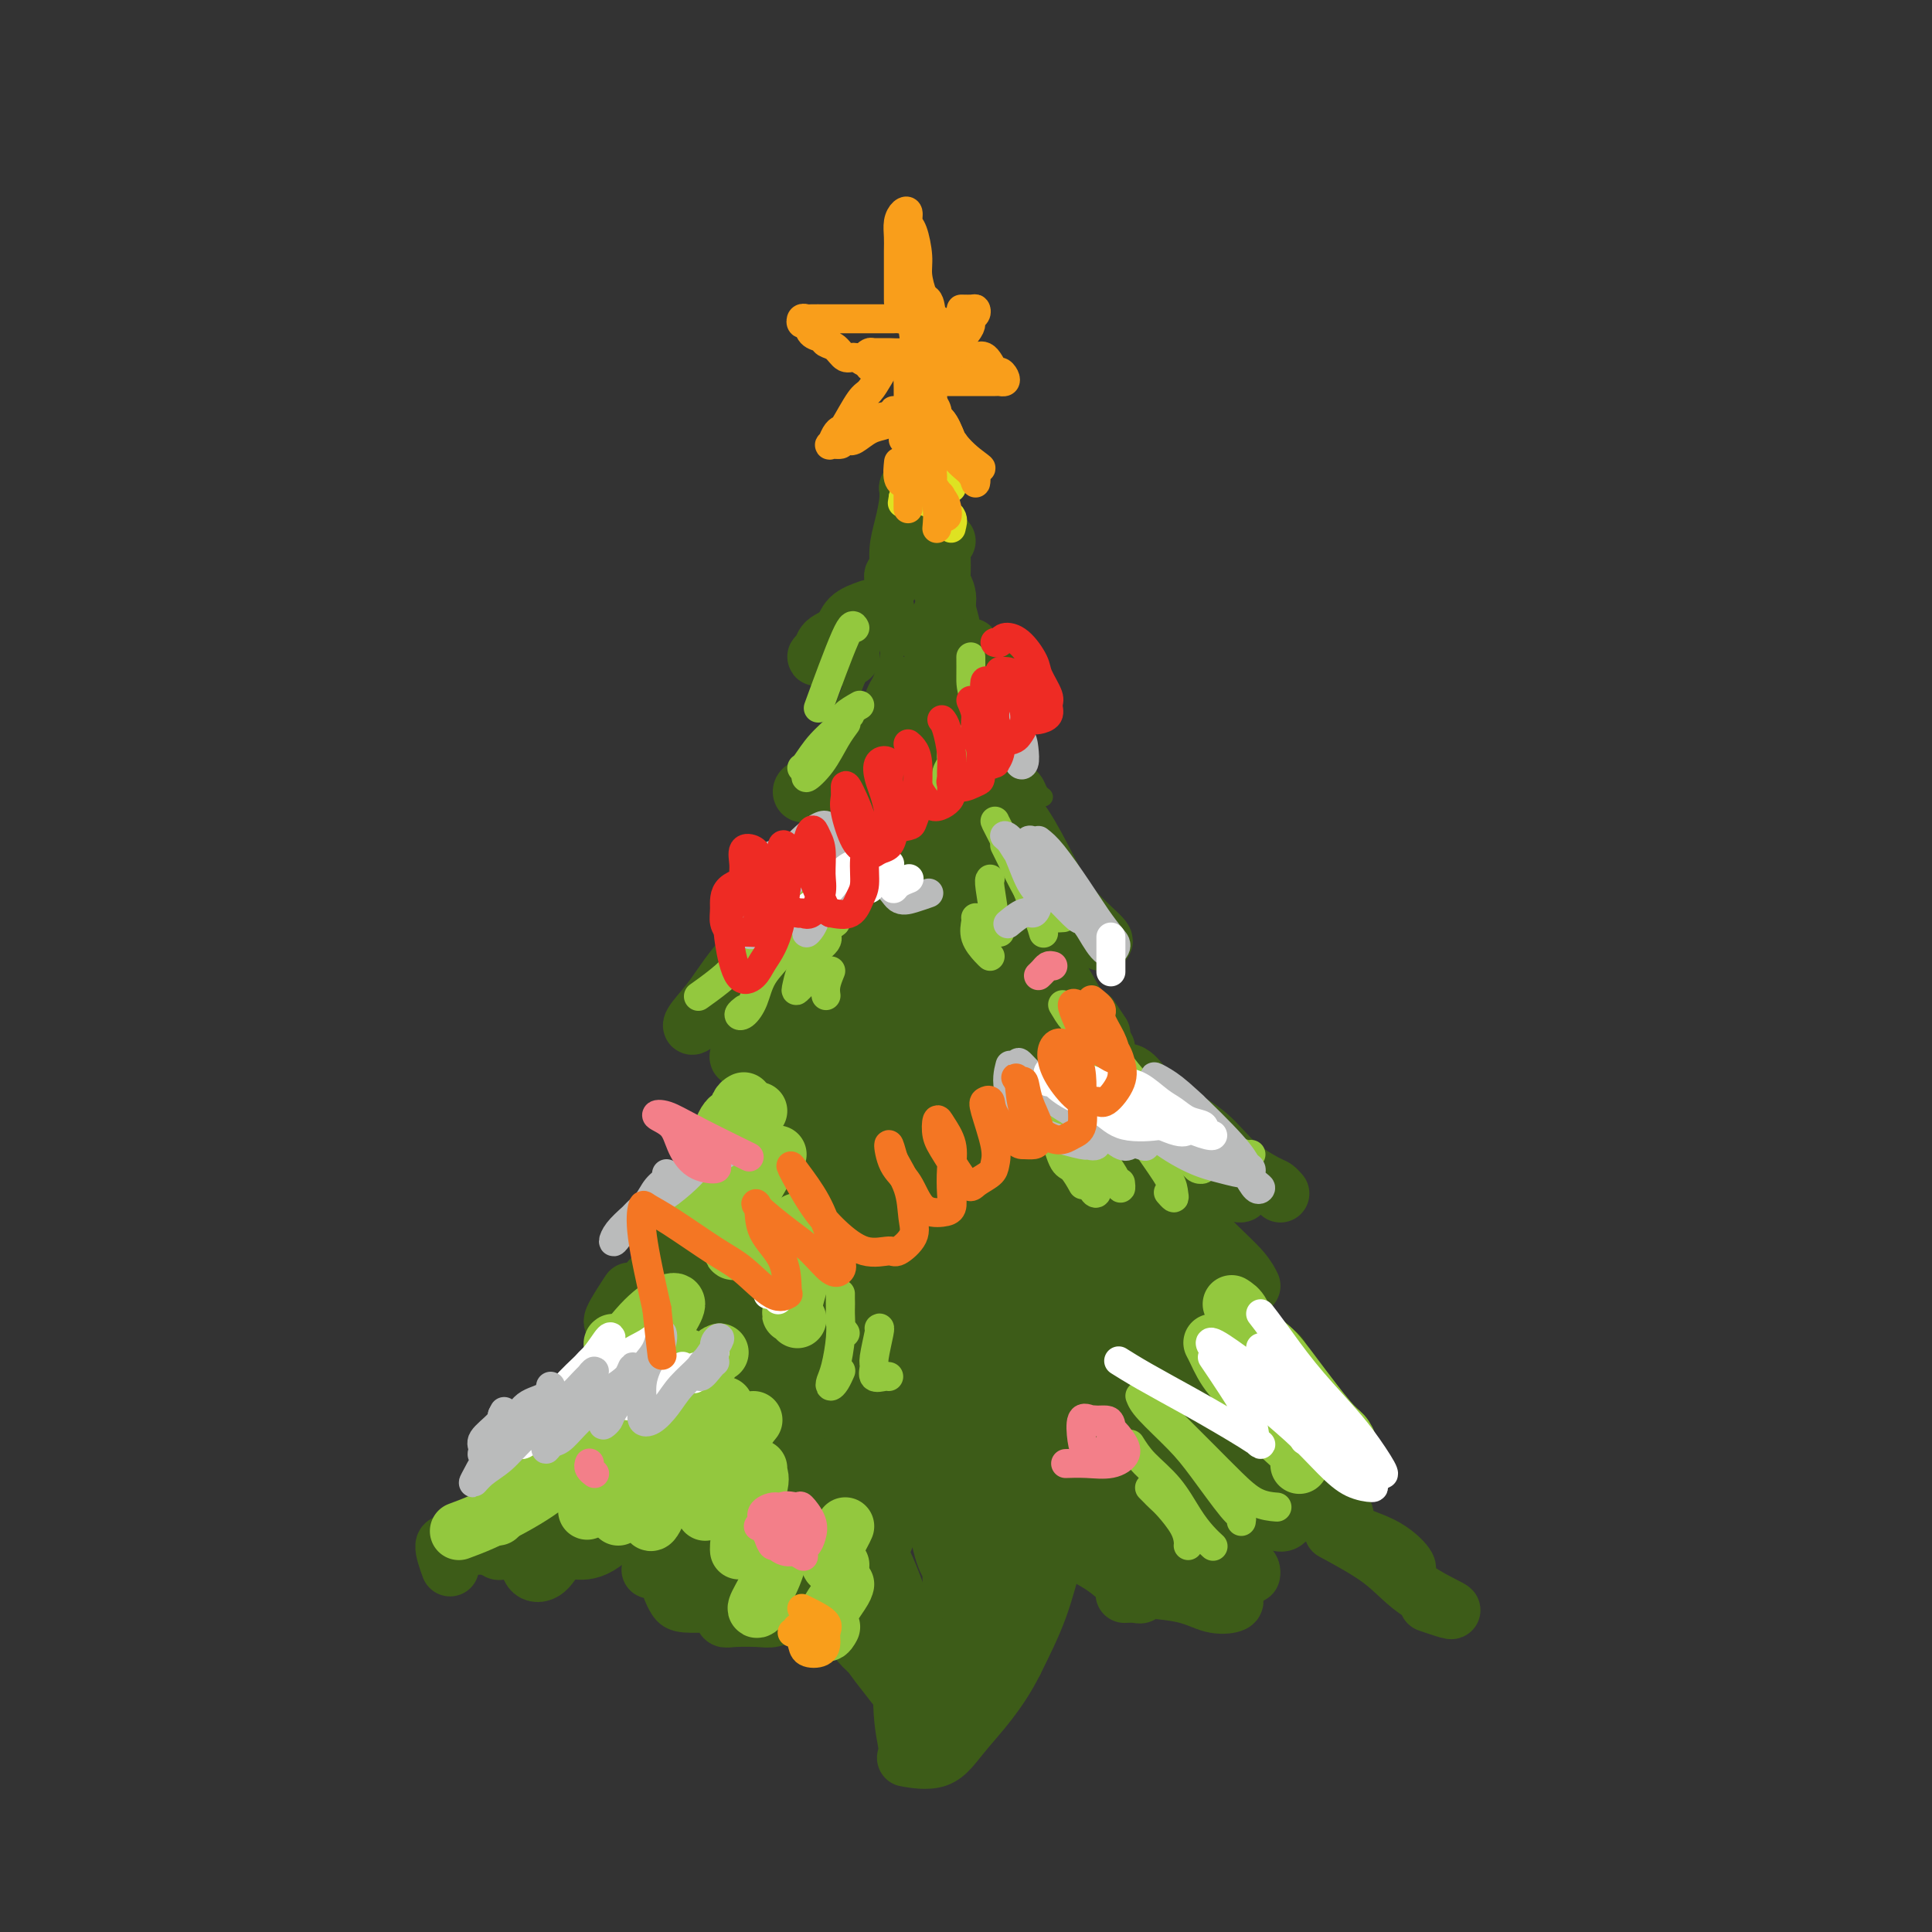 <svg viewBox='0 0 400 400' version='1.1' xmlns='http://www.w3.org/2000/svg' xmlns:xlink='http://www.w3.org/1999/xlink'><rect x="0" y="0" width="400" height="400" fill="#333333" stroke="none"/><g fill='none' stroke='#3D5C18' stroke-width='4' stroke-linecap='round' stroke-linejoin='round'><path d='M186,123c0.056,0.277 0.112,0.554 0,1c-0.112,0.446 -0.392,1.060 0,2c0.392,0.940 1.456,2.206 2,3c0.544,0.794 0.568,1.116 1,2c0.432,0.884 1.271,2.329 2,4c0.729,1.671 1.347,3.567 2,5c0.653,1.433 1.342,2.402 2,3c0.658,0.598 1.287,0.826 2,2c0.713,1.174 1.511,3.294 2,4c0.489,0.706 0.670,-0.002 1,0c0.330,0.002 0.809,0.715 1,1c0.191,0.285 0.096,0.143 0,0'/><path d='M188,127c0.001,0.356 0.001,0.711 0,1c-0.001,0.289 -0.004,0.510 0,1c0.004,0.490 0.014,1.248 0,2c-0.014,0.752 -0.051,1.498 0,2c0.051,0.502 0.189,0.761 1,2c0.811,1.239 2.296,3.458 3,5c0.704,1.542 0.626,2.407 1,3c0.374,0.593 1.199,0.914 2,2c0.801,1.086 1.577,2.936 2,4c0.423,1.064 0.492,1.343 1,2c0.508,0.657 1.456,1.692 2,2c0.544,0.308 0.685,-0.109 1,0c0.315,0.109 0.804,0.746 1,1c0.196,0.254 0.098,0.127 0,0'/><path d='M186,127c-0.026,0.745 -0.052,1.489 0,2c0.052,0.511 0.183,0.788 0,2c-0.183,1.212 -0.680,3.358 -1,5c-0.320,1.642 -0.464,2.780 -1,5c-0.536,2.220 -1.463,5.523 -2,7c-0.537,1.477 -0.683,1.128 -1,1c-0.317,-0.128 -0.805,-0.037 -1,0c-0.195,0.037 -0.098,0.018 0,0'/><path d='M185,129c-0.503,1.444 -1.006,2.888 -1,4c0.006,1.112 0.521,1.893 0,4c-0.521,2.107 -2.077,5.542 -3,8c-0.923,2.458 -1.214,3.940 -2,5c-0.786,1.060 -2.066,1.696 -3,3c-0.934,1.304 -1.521,3.274 -2,4c-0.479,0.726 -0.851,0.207 -1,0c-0.149,-0.207 -0.074,-0.104 0,0'/><path d='M181,128c0.135,0.385 0.270,0.770 0,1c-0.270,0.230 -0.943,0.304 -1,1c-0.057,0.696 0.504,2.015 0,4c-0.504,1.985 -2.071,4.637 -3,7c-0.929,2.363 -1.219,4.438 -2,6c-0.781,1.562 -2.052,2.611 -3,4c-0.948,1.389 -1.575,3.118 -2,4c-0.425,0.882 -0.650,0.917 -1,1c-0.350,0.083 -0.825,0.215 -1,0c-0.175,-0.215 -0.050,-0.776 0,-1c0.050,-0.224 0.025,-0.112 0,0'/><path d='M182,130c-0.386,0.108 -0.772,0.217 -1,1c-0.228,0.783 -0.299,2.242 -1,4c-0.701,1.758 -2.034,3.816 -3,6c-0.966,2.184 -1.565,4.494 -3,7c-1.435,2.506 -3.704,5.208 -5,7c-1.296,1.792 -1.618,2.675 -2,3c-0.382,0.325 -0.823,0.093 -1,0c-0.177,-0.093 -0.088,-0.046 0,0'/><path d='M187,121c-0.073,0.919 -0.146,1.838 0,3c0.146,1.162 0.511,2.567 1,4c0.489,1.433 1.101,2.896 2,5c0.899,2.104 2.083,4.851 3,7c0.917,2.149 1.565,3.700 2,5c0.435,1.300 0.655,2.350 1,3c0.345,0.650 0.813,0.900 1,1c0.187,0.100 0.094,0.050 0,0'/><path d='M192,124c0.007,0.224 0.013,0.448 0,1c-0.013,0.552 -0.047,1.432 0,3c0.047,1.568 0.173,3.823 1,6c0.827,2.177 2.354,4.275 3,6c0.646,1.725 0.411,3.075 1,5c0.589,1.925 2.000,4.425 3,6c1.000,1.575 1.588,2.226 2,3c0.412,0.774 0.650,1.670 1,2c0.350,0.330 0.814,0.094 1,0c0.186,-0.094 0.093,-0.047 0,0'/><path d='M196,126c-0.089,0.309 -0.177,0.617 0,2c0.177,1.383 0.621,3.840 1,6c0.379,2.160 0.694,4.022 2,7c1.306,2.978 3.604,7.071 5,10c1.396,2.929 1.890,4.692 3,6c1.110,1.308 2.837,2.160 4,3c1.163,0.840 1.761,1.669 2,2c0.239,0.331 0.120,0.166 0,0'/><path d='M201,145c0.242,0.327 0.484,0.655 1,2c0.516,1.345 1.305,3.709 3,6c1.695,2.291 4.297,4.509 6,6c1.703,1.491 2.508,2.255 3,3c0.492,0.745 0.671,1.470 1,2c0.329,0.530 0.808,0.866 1,1c0.192,0.134 0.096,0.067 0,0'/><path d='M199,145c0.898,1.298 1.796,2.597 3,5c1.204,2.403 2.715,5.912 4,8c1.285,2.088 2.344,2.756 4,5c1.656,2.244 3.907,6.066 5,8c1.093,1.934 1.026,1.981 1,2c-0.026,0.019 -0.013,0.009 0,0'/></g>
<g fill='none' stroke='#3D5C18' stroke-width='12' stroke-linecap='round' stroke-linejoin='round'><path d='M195,145c-0.005,0.708 -0.009,1.416 0,2c0.009,0.584 0.033,1.045 0,2c-0.033,0.955 -0.122,2.406 0,4c0.122,1.594 0.456,3.331 1,6c0.544,2.669 1.299,6.269 2,9c0.701,2.731 1.350,4.592 2,6c0.650,1.408 1.302,2.364 2,4c0.698,1.636 1.441,3.951 2,5c0.559,1.049 0.934,0.831 1,1c0.066,0.169 -0.178,0.726 0,1c0.178,0.274 0.779,0.266 1,0c0.221,-0.266 0.063,-0.790 0,-1c-0.063,-0.210 -0.032,-0.105 0,0'/><path d='M195,140c0.301,0.330 0.602,0.660 1,1c0.398,0.340 0.892,0.691 1,1c0.108,0.309 -0.170,0.575 0,1c0.170,0.425 0.790,1.009 1,1c0.210,-0.009 0.011,-0.609 0,-1c-0.011,-0.391 0.165,-0.571 0,-1c-0.165,-0.429 -0.671,-1.105 -1,-2c-0.329,-0.895 -0.481,-2.008 -1,-3c-0.519,-0.992 -1.404,-1.861 -2,-3c-0.596,-1.139 -0.903,-2.546 -1,-3c-0.097,-0.454 0.016,0.044 0,0c-0.016,-0.044 -0.161,-0.631 0,-1c0.161,-0.369 0.630,-0.521 1,-1c0.370,-0.479 0.642,-1.283 1,-2c0.358,-0.717 0.802,-1.345 1,-2c0.198,-0.655 0.151,-1.338 0,-2c-0.151,-0.662 -0.405,-1.304 -1,-2c-0.595,-0.696 -1.533,-1.445 -2,-2c-0.467,-0.555 -0.465,-0.915 -1,-1c-0.535,-0.085 -1.607,0.105 -2,0c-0.393,-0.105 -0.105,-0.503 0,-1c0.105,-0.497 0.028,-1.092 0,-2c-0.028,-0.908 -0.007,-2.130 0,-3c0.007,-0.870 -0.001,-1.388 0,-2c0.001,-0.612 0.011,-1.316 0,-2c-0.011,-0.684 -0.042,-1.346 0,-2c0.042,-0.654 0.155,-1.299 0,-2c-0.155,-0.701 -0.580,-1.458 -1,-2c-0.420,-0.542 -0.834,-0.869 -1,-1c-0.166,-0.131 -0.083,-0.065 0,0'/><path d='M188,101c0.081,0.823 0.161,1.645 0,3c-0.161,1.355 -0.565,3.242 -1,5c-0.435,1.758 -0.901,3.385 -1,5c-0.099,1.615 0.169,3.216 0,4c-0.169,0.784 -0.776,0.749 -1,1c-0.224,0.251 -0.064,0.786 0,1c0.064,0.214 0.032,0.107 0,0'/><path d='M180,126c-1.550,0.552 -3.100,1.104 -4,2c-0.900,0.896 -1.150,2.135 -2,3c-0.850,0.865 -2.299,1.356 -3,2c-0.701,0.644 -0.653,1.440 -1,2c-0.347,0.560 -1.087,0.882 -1,1c0.087,0.118 1.003,0.032 2,0c0.997,-0.032 2.076,-0.009 3,0c0.924,0.009 1.693,0.002 2,0c0.307,-0.002 0.154,-0.001 0,0'/><path d='M196,112c-0.428,-0.477 -0.857,-0.954 -1,0c-0.143,0.954 -0.001,3.340 0,5c0.001,1.660 -0.140,2.596 0,4c0.140,1.404 0.560,3.277 1,5c0.440,1.723 0.902,3.297 1,4c0.098,0.703 -0.166,0.535 0,1c0.166,0.465 0.762,1.561 1,2c0.238,0.439 0.119,0.219 0,0'/><path d='M201,134c0.103,0.137 0.206,0.274 1,1c0.794,0.726 2.278,2.040 3,3c0.722,0.960 0.680,1.568 1,2c0.320,0.432 1.000,0.690 2,1c1.000,0.310 2.320,0.671 3,1c0.680,0.329 0.722,0.627 1,1c0.278,0.373 0.794,0.821 1,1c0.206,0.179 0.103,0.090 0,0'/><path d='M187,142c-0.763,0.913 -1.526,1.825 -2,3c-0.474,1.175 -0.659,2.612 -1,4c-0.341,1.388 -0.837,2.725 -1,3c-0.163,0.275 0.008,-0.514 0,-1c-0.008,-0.486 -0.194,-0.669 0,-1c0.194,-0.331 0.770,-0.809 1,-1c0.230,-0.191 0.115,-0.096 0,0'/><path d='M183,149c-0.718,0.152 -1.437,0.304 -2,1c-0.563,0.696 -0.971,1.937 -2,3c-1.029,1.063 -2.680,1.947 -4,3c-1.320,1.053 -2.311,2.274 -3,3c-0.689,0.726 -1.076,0.958 -1,1c0.076,0.042 0.616,-0.106 1,0c0.384,0.106 0.613,0.466 1,0c0.387,-0.466 0.931,-1.758 1,-2c0.069,-0.242 -0.336,0.565 -1,1c-0.664,0.435 -1.588,0.497 -2,1c-0.412,0.503 -0.313,1.448 -1,2c-0.687,0.552 -2.159,0.711 -3,1c-0.841,0.289 -1.050,0.706 -1,1c0.050,0.294 0.360,0.464 1,0c0.640,-0.464 1.612,-1.561 2,-2c0.388,-0.439 0.194,-0.219 0,0'/><path d='M188,156c-1.112,2.122 -2.225,4.244 -3,6c-0.775,1.756 -1.213,3.145 -2,5c-0.787,1.855 -1.922,4.176 -3,6c-1.078,1.824 -2.099,3.150 -3,4c-0.901,0.850 -1.681,1.222 -2,1c-0.319,-0.222 -0.178,-1.039 0,-3c0.178,-1.961 0.394,-5.066 1,-7c0.606,-1.934 1.602,-2.695 2,-3c0.398,-0.305 0.199,-0.152 0,0'/><path d='M184,158c-0.483,0.781 -0.966,1.561 -2,3c-1.034,1.439 -2.621,3.535 -4,6c-1.379,2.465 -2.552,5.299 -4,8c-1.448,2.701 -3.171,5.269 -5,9c-1.829,3.731 -3.765,8.624 -5,11c-1.235,2.376 -1.770,2.233 -2,2c-0.230,-0.233 -0.154,-0.557 0,-2c0.154,-1.443 0.388,-4.004 1,-6c0.612,-1.996 1.604,-3.427 2,-4c0.396,-0.573 0.198,-0.286 0,0'/><path d='M176,169c-1.489,2.100 -2.977,4.200 -5,7c-2.023,2.800 -4.580,6.301 -7,10c-2.420,3.699 -4.704,7.595 -7,11c-2.296,3.405 -4.603,6.318 -7,9c-2.397,2.682 -4.882,5.134 -6,6c-1.118,0.866 -0.869,0.146 0,-1c0.869,-1.146 2.357,-2.720 4,-5c1.643,-2.280 3.442,-5.268 7,-9c3.558,-3.732 8.874,-8.209 11,-10c2.126,-1.791 1.063,-0.895 0,0'/><path d='M194,153c0.321,0.802 0.641,1.603 1,2c0.359,0.397 0.755,0.389 2,3c1.245,2.611 3.338,7.840 5,11c1.662,3.160 2.893,4.249 4,6c1.107,1.751 2.092,4.162 3,5c0.908,0.838 1.741,0.103 2,0c0.259,-0.103 -0.054,0.425 0,-1c0.054,-1.425 0.475,-4.803 0,-7c-0.475,-2.197 -1.847,-3.212 -3,-5c-1.153,-1.788 -2.088,-4.348 -3,-6c-0.912,-1.652 -1.802,-2.395 -2,-3c-0.198,-0.605 0.296,-1.074 1,0c0.704,1.074 1.619,3.689 3,6c1.381,2.311 3.228,4.318 5,7c1.772,2.682 3.469,6.039 5,9c1.531,2.961 2.895,5.526 5,8c2.105,2.474 4.951,4.858 6,6c1.049,1.142 0.300,1.040 0,1c-0.300,-0.040 -0.150,-0.020 0,0'/><path d='M196,167c0.681,0.972 1.362,1.943 3,5c1.638,3.057 4.235,8.199 7,12c2.765,3.801 5.700,6.261 9,11c3.300,4.739 6.964,11.756 9,15c2.036,3.244 2.443,2.715 3,3c0.557,0.285 1.265,1.384 1,1c-0.265,-0.384 -1.504,-2.253 -2,-3c-0.496,-0.747 -0.248,-0.374 0,0'/><path d='M195,164c1.118,2.049 2.236,4.097 4,7c1.764,2.903 4.175,6.659 7,11c2.825,4.341 6.064,9.265 9,14c2.936,4.735 5.568,9.279 9,15c3.432,5.721 7.666,12.619 10,16c2.334,3.381 2.770,3.247 3,3c0.230,-0.247 0.254,-0.605 0,-1c-0.254,-0.395 -0.787,-0.827 -1,-1c-0.213,-0.173 -0.107,-0.086 0,0'/><path d='M205,193c0.813,0.909 1.626,1.817 4,5c2.374,3.183 6.311,8.639 10,14c3.689,5.361 7.132,10.627 11,15c3.868,4.373 8.160,7.853 11,11c2.840,3.147 4.226,5.963 5,7c0.774,1.037 0.935,0.296 1,0c0.065,-0.296 0.032,-0.148 0,0'/><path d='M195,167c1.494,2.094 2.989,4.189 5,8c2.011,3.811 4.539,9.339 7,15c2.461,5.661 4.856,11.456 8,19c3.144,7.544 7.037,16.836 9,22c1.963,5.164 1.997,6.199 2,6c0.003,-0.199 -0.024,-1.634 0,-2c0.024,-0.366 0.099,0.335 -2,-3c-2.099,-3.335 -6.373,-10.706 -9,-15c-2.627,-4.294 -3.608,-5.513 -4,-6c-0.392,-0.487 -0.196,-0.244 0,0'/><path d='M190,167c1.552,1.751 3.105,3.502 5,7c1.895,3.498 4.133,8.744 7,14c2.867,5.256 6.365,10.521 9,16c2.635,5.479 4.409,11.170 6,16c1.591,4.830 2.999,8.797 4,12c1.001,3.203 1.596,5.642 2,7c0.404,1.358 0.619,1.634 0,1c-0.619,-0.634 -2.071,-2.177 -3,-4c-0.929,-1.823 -1.335,-3.926 -5,-10c-3.665,-6.074 -10.590,-16.118 -15,-24c-4.410,-7.882 -6.306,-13.601 -8,-18c-1.694,-4.399 -3.187,-7.477 -4,-10c-0.813,-2.523 -0.945,-4.492 0,-2c0.945,2.492 2.967,9.446 5,15c2.033,5.554 4.077,9.709 6,15c1.923,5.291 3.727,11.718 5,17c1.273,5.282 2.017,9.419 3,13c0.983,3.581 2.206,6.607 3,9c0.794,2.393 1.157,4.154 1,4c-0.157,-0.154 -0.836,-2.222 -2,-5c-1.164,-2.778 -2.813,-6.264 -4,-10c-1.187,-3.736 -1.911,-7.722 -4,-15c-2.089,-7.278 -5.543,-17.850 -7,-24c-1.457,-6.150 -0.919,-7.879 -1,-9c-0.081,-1.121 -0.782,-1.634 -1,0c-0.218,1.634 0.047,5.413 0,9c-0.047,3.587 -0.405,6.980 -1,13c-0.595,6.020 -1.428,14.665 -2,20c-0.572,5.335 -0.885,7.359 -1,9c-0.115,1.641 -0.033,2.897 0,3c0.033,0.103 0.016,-0.949 0,-2'/><path d='M188,234c-0.762,5.967 -0.168,-5.114 0,-12c0.168,-6.886 -0.089,-9.576 0,-14c0.089,-4.424 0.524,-10.580 1,-15c0.476,-4.420 0.992,-7.102 1,-8c0.008,-0.898 -0.491,-0.012 -1,2c-0.509,2.012 -1.030,5.151 -2,9c-0.970,3.849 -2.391,8.409 -4,13c-1.609,4.591 -3.405,9.212 -5,13c-1.595,3.788 -2.989,6.741 -4,9c-1.011,2.259 -1.637,3.823 -2,4c-0.363,0.177 -0.461,-1.032 0,-3c0.461,-1.968 1.481,-4.695 3,-8c1.519,-3.305 3.537,-7.187 5,-11c1.463,-3.813 2.371,-7.556 4,-12c1.629,-4.444 3.980,-9.587 5,-12c1.020,-2.413 0.711,-2.094 0,-1c-0.711,1.094 -1.824,2.965 -3,5c-1.176,2.035 -2.416,4.235 -6,9c-3.584,4.765 -9.511,12.094 -13,17c-3.489,4.906 -4.540,7.388 -6,9c-1.460,1.612 -3.331,2.354 -4,3c-0.669,0.646 -0.137,1.198 0,1c0.137,-0.198 -0.122,-1.144 1,-5c1.122,-3.856 3.626,-10.621 6,-16c2.374,-5.379 4.619,-9.372 7,-14c2.381,-4.628 4.897,-9.891 7,-14c2.103,-4.109 3.793,-7.062 5,-9c1.207,-1.938 1.932,-2.860 2,-3c0.068,-0.140 -0.520,0.501 -2,2c-1.480,1.499 -3.851,3.857 -6,7c-2.149,3.143 -4.074,7.072 -6,11'/><path d='M171,191c-3.371,4.861 -4.799,7.014 -7,11c-2.201,3.986 -5.174,9.806 -7,13c-1.826,3.194 -2.505,3.762 -3,4c-0.495,0.238 -0.806,0.145 -1,0c-0.194,-0.145 -0.272,-0.344 1,-3c1.272,-2.656 3.893,-7.770 6,-12c2.107,-4.230 3.700,-7.576 6,-11c2.300,-3.424 5.307,-6.928 8,-10c2.693,-3.072 5.072,-5.714 7,-8c1.928,-2.286 3.406,-4.215 4,-4c0.594,0.215 0.305,2.576 -1,6c-1.305,3.424 -3.626,7.913 -6,13c-2.374,5.087 -4.801,10.772 -8,16c-3.199,5.228 -7.171,9.998 -10,14c-2.829,4.002 -4.514,7.236 -7,11c-2.486,3.764 -5.773,8.059 -7,10c-1.227,1.941 -0.395,1.528 0,1c0.395,-0.528 0.353,-1.173 2,-3c1.647,-1.827 4.982,-4.838 7,-7c2.018,-2.162 2.719,-3.475 3,-4c0.281,-0.525 0.140,-0.263 0,0'/><path d='M174,215c0.045,-0.451 0.090,-0.902 0,0c-0.090,0.902 -0.314,3.159 -2,7c-1.686,3.841 -4.832,9.268 -7,13c-2.168,3.732 -3.357,5.769 -5,8c-1.643,2.231 -3.741,4.655 -5,6c-1.259,1.345 -1.678,1.610 -2,2c-0.322,0.390 -0.546,0.904 0,-1c0.546,-1.904 1.862,-6.225 3,-9c1.138,-2.775 2.096,-4.002 3,-5c0.904,-0.998 1.753,-1.765 2,-2c0.247,-0.235 -0.107,0.062 -3,3c-2.893,2.938 -8.323,8.515 -12,13c-3.677,4.485 -5.601,7.877 -8,11c-2.399,3.123 -5.273,5.978 -7,8c-1.727,2.022 -2.308,3.212 -3,4c-0.692,0.788 -1.494,1.174 -1,0c0.494,-1.174 2.284,-3.907 3,-5c0.716,-1.093 0.358,-0.547 0,0'/><path d='M181,227c-1.843,2.910 -3.686,5.820 -5,9c-1.314,3.180 -2.100,6.629 -3,9c-0.900,2.371 -1.915,3.663 -3,5c-1.085,1.337 -2.240,2.718 -3,2c-0.760,-0.718 -1.124,-3.536 -1,-6c0.124,-2.464 0.738,-4.573 2,-7c1.262,-2.427 3.173,-5.171 5,-7c1.827,-1.829 3.568,-2.745 5,-4c1.432,-1.255 2.553,-2.851 3,-2c0.447,0.851 0.221,4.150 -1,7c-1.221,2.850 -3.437,5.252 -5,8c-1.563,2.748 -2.474,5.841 -4,9c-1.526,3.159 -3.667,6.382 -5,9c-1.333,2.618 -1.859,4.631 -2,5c-0.141,0.369 0.103,-0.907 1,-3c0.897,-2.093 2.447,-5.005 4,-8c1.553,-2.995 3.110,-6.073 5,-9c1.890,-2.927 4.114,-5.701 6,-7c1.886,-1.299 3.433,-1.122 4,-1c0.567,0.122 0.152,0.188 0,1c-0.152,0.812 -0.041,2.370 0,4c0.041,1.630 0.013,3.333 0,5c-0.013,1.667 -0.010,3.297 0,4c0.010,0.703 0.029,0.478 0,0c-0.029,-0.478 -0.105,-1.210 0,-2c0.105,-0.790 0.391,-1.639 1,-3c0.609,-1.361 1.542,-3.235 3,-4c1.458,-0.765 3.442,-0.422 5,0c1.558,0.422 2.689,0.921 4,2c1.311,1.079 2.803,2.737 4,4c1.197,1.263 2.098,2.132 3,3'/><path d='M204,250c1.536,1.759 1.876,2.657 2,3c0.124,0.343 0.033,0.131 0,-1c-0.033,-1.131 -0.010,-3.180 0,-4c0.010,-0.820 0.005,-0.410 0,0'/><path d='M210,240c1.691,2.222 3.382,4.445 5,7c1.618,2.555 3.163,5.443 5,8c1.837,2.557 3.967,4.783 5,6c1.033,1.217 0.968,1.424 1,1c0.032,-0.424 0.160,-1.480 0,-3c-0.160,-1.520 -0.609,-3.503 -1,-5c-0.391,-1.497 -0.724,-2.507 -2,-5c-1.276,-2.493 -3.497,-6.468 -5,-9c-1.503,-2.532 -2.289,-3.623 -2,-4c0.289,-0.377 1.655,-0.042 3,1c1.345,1.042 2.671,2.791 6,7c3.329,4.209 8.660,10.877 12,15c3.340,4.123 4.688,5.703 6,7c1.312,1.297 2.588,2.313 3,3c0.412,0.687 -0.039,1.044 0,1c0.039,-0.044 0.568,-0.488 0,-2c-0.568,-1.512 -2.231,-4.091 -4,-6c-1.769,-1.909 -3.642,-3.149 -6,-5c-2.358,-1.851 -5.200,-4.312 -7,-6c-1.800,-1.688 -2.556,-2.601 -3,-3c-0.444,-0.399 -0.574,-0.282 2,2c2.574,2.282 7.853,6.731 12,10c4.147,3.269 7.164,5.359 10,8c2.836,2.641 5.492,5.833 8,8c2.508,2.167 4.868,3.310 6,4c1.132,0.690 1.035,0.928 1,1c-0.035,0.072 -0.006,-0.022 -1,-1c-0.994,-0.978 -3.009,-2.839 -5,-4c-1.991,-1.161 -3.959,-1.620 -8,-4c-4.041,-2.380 -10.155,-6.680 -13,-9c-2.845,-2.320 -2.423,-2.660 -2,-3'/><path d='M236,260c-3.866,-2.815 0.469,0.147 4,3c3.531,2.853 6.258,5.597 9,8c2.742,2.403 5.499,4.465 8,7c2.501,2.535 4.746,5.545 6,7c1.254,1.455 1.516,1.357 1,1c-0.516,-0.357 -1.811,-0.973 -2,-1c-0.189,-0.027 0.729,0.534 -2,-1c-2.729,-1.534 -9.104,-5.164 -14,-8c-4.896,-2.836 -8.315,-4.876 -13,-8c-4.685,-3.124 -10.638,-7.330 -15,-11c-4.362,-3.670 -7.132,-6.805 -9,-9c-1.868,-2.195 -2.833,-3.451 -1,-2c1.833,1.451 6.463,5.608 10,9c3.537,3.392 5.981,6.017 8,8c2.019,1.983 3.613,3.322 5,5c1.387,1.678 2.567,3.693 3,5c0.433,1.307 0.120,1.906 0,2c-0.120,0.094 -0.048,-0.316 -1,-1c-0.952,-0.684 -2.930,-1.643 -5,-3c-2.070,-1.357 -4.232,-3.113 -7,-5c-2.768,-1.887 -6.141,-3.905 -10,-7c-3.859,-3.095 -8.202,-7.268 -10,-9c-1.798,-1.732 -1.050,-1.025 1,1c2.050,2.025 5.401,5.367 8,8c2.599,2.633 4.445,4.558 7,7c2.555,2.442 5.819,5.400 7,7c1.181,1.600 0.281,1.843 0,2c-0.281,0.157 0.059,0.228 0,0c-0.059,-0.228 -0.516,-0.754 -1,-1c-0.484,-0.246 -0.995,-0.213 -4,-2c-3.005,-1.787 -8.502,-5.393 -14,-9'/><path d='M205,263c-5.125,-3.180 -8.439,-6.130 -12,-9c-3.561,-2.870 -7.371,-5.659 -10,-8c-2.629,-2.341 -4.079,-4.235 -3,-4c1.079,0.235 4.686,2.598 8,5c3.314,2.402 6.334,4.842 9,7c2.666,2.158 4.978,4.032 7,5c2.022,0.968 3.755,1.029 5,1c1.245,-0.029 2.004,-0.149 2,0c-0.004,0.149 -0.770,0.565 -2,1c-1.230,0.435 -2.922,0.888 -5,1c-2.078,0.112 -4.541,-0.116 -7,0c-2.459,0.116 -4.913,0.576 -9,0c-4.087,-0.576 -9.807,-2.190 -13,-3c-3.193,-0.810 -3.859,-0.818 -4,-1c-0.141,-0.182 0.242,-0.539 1,-1c0.758,-0.461 1.892,-1.025 3,-2c1.108,-0.975 2.190,-2.359 5,-5c2.810,-2.641 7.348,-6.538 10,-9c2.652,-2.462 3.417,-3.489 4,-4c0.583,-0.511 0.982,-0.505 1,0c0.018,0.505 -0.345,1.510 -2,4c-1.655,2.490 -4.601,6.464 -7,9c-2.399,2.536 -4.250,3.633 -6,5c-1.750,1.367 -3.400,3.005 -5,4c-1.600,0.995 -3.149,1.349 -4,2c-0.851,0.651 -1.002,1.599 -1,0c0.002,-1.599 0.158,-5.746 1,-9c0.842,-3.254 2.370,-5.614 4,-8c1.630,-2.386 3.362,-4.796 5,-7c1.638,-2.204 3.182,-4.201 4,-5c0.818,-0.799 0.909,-0.399 1,0'/><path d='M185,232c1.936,-1.866 -0.226,3.468 -2,7c-1.774,3.532 -3.162,5.261 -6,11c-2.838,5.739 -7.127,15.486 -9,20c-1.873,4.514 -1.328,3.793 -3,6c-1.672,2.207 -5.559,7.340 -8,10c-2.441,2.660 -3.435,2.846 -4,3c-0.565,0.154 -0.700,0.276 -1,0c-0.300,-0.276 -0.766,-0.949 0,-4c0.766,-3.051 2.764,-8.481 5,-13c2.236,-4.519 4.709,-8.126 8,-12c3.291,-3.874 7.398,-8.015 10,-11c2.602,-2.985 3.697,-4.816 5,-6c1.303,-1.184 2.814,-1.722 2,1c-0.814,2.722 -3.954,8.705 -7,14c-3.046,5.295 -5.999,9.902 -9,14c-3.001,4.098 -6.051,7.688 -9,11c-2.949,3.312 -5.796,6.346 -9,9c-3.204,2.654 -6.766,4.929 -8,6c-1.234,1.071 -0.141,0.938 0,0c0.141,-0.938 -0.669,-2.679 0,-5c0.669,-2.321 2.816,-5.220 4,-8c1.184,-2.780 1.406,-5.439 4,-11c2.594,-5.561 7.561,-14.024 11,-20c3.439,-5.976 5.350,-9.465 7,-12c1.650,-2.535 3.037,-4.114 4,-5c0.963,-0.886 1.501,-1.077 0,2c-1.501,3.077 -5.040,9.421 -8,14c-2.960,4.579 -5.340,7.392 -8,11c-2.660,3.608 -5.601,8.010 -8,11c-2.399,2.990 -4.257,4.569 -6,6c-1.743,1.431 -3.372,2.716 -5,4'/><path d='M135,285c-1.713,1.742 -0.494,1.096 0,0c0.494,-1.096 0.264,-2.643 1,-5c0.736,-2.357 2.439,-5.524 4,-9c1.561,-3.476 2.980,-7.260 5,-11c2.020,-3.740 4.642,-7.437 7,-10c2.358,-2.563 4.452,-3.993 5,-4c0.548,-0.007 -0.451,1.408 -2,4c-1.549,2.592 -3.648,6.361 -6,10c-2.352,3.639 -4.958,7.146 -9,12c-4.042,4.854 -9.521,11.053 -13,15c-3.479,3.947 -4.960,5.643 -7,7c-2.040,1.357 -4.641,2.376 -6,3c-1.359,0.624 -1.475,0.853 -2,1c-0.525,0.147 -1.457,0.211 -2,0c-0.543,-0.211 -0.695,-0.697 -1,-1c-0.305,-0.303 -0.762,-0.421 0,-1c0.762,-0.579 2.744,-1.617 4,-2c1.256,-0.383 1.788,-0.109 2,0c0.212,0.109 0.106,0.055 0,0'/><path d='M183,273c-1.071,1.758 -2.141,3.517 -3,5c-0.859,1.483 -1.506,2.691 -2,3c-0.494,0.309 -0.833,-0.282 -1,0c-0.167,0.282 -0.161,1.436 0,0c0.161,-1.436 0.476,-5.462 1,-8c0.524,-2.538 1.256,-3.587 2,-5c0.744,-1.413 1.500,-3.191 2,-4c0.500,-0.809 0.743,-0.648 1,0c0.257,0.648 0.529,1.783 0,5c-0.529,3.217 -1.858,8.515 -3,12c-1.142,3.485 -2.098,5.156 -3,7c-0.902,1.844 -1.750,3.863 -2,5c-0.250,1.137 0.098,1.394 0,1c-0.098,-0.394 -0.643,-1.439 0,-3c0.643,-1.561 2.474,-3.639 4,-6c1.526,-2.361 2.748,-5.007 4,-8c1.252,-2.993 2.536,-6.333 4,-9c1.464,-2.667 3.108,-4.660 4,-5c0.892,-0.340 1.030,0.972 1,3c-0.030,2.028 -0.229,4.770 -1,8c-0.771,3.230 -2.116,6.946 -3,10c-0.884,3.054 -1.308,5.446 -2,9c-0.692,3.554 -1.652,8.271 -2,10c-0.348,1.729 -0.086,0.470 0,0c0.086,-0.470 -0.006,-0.153 0,-1c0.006,-0.847 0.108,-2.859 0,-5c-0.108,-2.141 -0.427,-4.411 0,-7c0.427,-2.589 1.599,-5.498 3,-10c1.401,-4.502 3.031,-10.597 4,-14c0.969,-3.403 1.277,-4.115 2,-4c0.723,0.115 1.862,1.058 3,2'/><path d='M196,264c0.691,2.617 0.917,8.159 1,12c0.083,3.841 0.022,5.983 0,9c-0.022,3.017 -0.006,6.911 0,9c0.006,2.089 0.002,2.374 0,3c-0.002,0.626 -0.002,1.595 0,2c0.002,0.405 0.005,0.248 0,-1c-0.005,-1.248 -0.020,-3.586 0,-6c0.020,-2.414 0.074,-4.902 0,-8c-0.074,-3.098 -0.278,-6.804 0,-10c0.278,-3.196 1.036,-5.882 2,-7c0.964,-1.118 2.132,-0.670 3,1c0.868,1.670 1.434,4.560 2,7c0.566,2.440 1.132,4.431 2,7c0.868,2.569 2.038,5.717 3,8c0.962,2.283 1.715,3.701 2,5c0.285,1.299 0.101,2.477 0,3c-0.101,0.523 -0.121,0.389 0,0c0.121,-0.389 0.381,-1.033 0,-4c-0.381,-2.967 -1.404,-8.257 -2,-12c-0.596,-3.743 -0.766,-5.938 -1,-8c-0.234,-2.062 -0.532,-3.991 0,-5c0.532,-1.009 1.894,-1.097 3,0c1.106,1.097 1.957,3.381 3,6c1.043,2.619 2.280,5.575 4,9c1.720,3.425 3.924,7.321 5,10c1.076,2.679 1.026,4.142 1,5c-0.026,0.858 -0.026,1.111 0,1c0.026,-0.111 0.079,-0.586 0,-2c-0.079,-1.414 -0.291,-3.765 -1,-6c-0.709,-2.235 -1.917,-4.353 -3,-7c-1.083,-2.647 -2.042,-5.824 -3,-9'/><path d='M217,276c-1.490,-5.332 -1.714,-7.162 -2,-9c-0.286,-1.838 -0.634,-3.685 0,-3c0.634,0.685 2.250,3.903 4,7c1.750,3.097 3.635,6.072 6,9c2.365,2.928 5.208,5.809 8,9c2.792,3.191 5.531,6.690 7,9c1.469,2.310 1.669,3.429 2,4c0.331,0.571 0.793,0.594 1,0c0.207,-0.594 0.158,-1.803 0,-3c-0.158,-1.197 -0.425,-2.381 -2,-5c-1.575,-2.619 -4.458,-6.673 -7,-10c-2.542,-3.327 -4.744,-5.927 -6,-8c-1.256,-2.073 -1.567,-3.619 -2,-5c-0.433,-1.381 -0.986,-2.597 1,-1c1.986,1.597 6.513,6.007 10,9c3.487,2.993 5.934,4.570 8,7c2.066,2.430 3.750,5.714 6,8c2.250,2.286 5.066,3.573 7,5c1.934,1.427 2.987,2.996 4,4c1.013,1.004 1.985,1.445 2,1c0.015,-0.445 -0.926,-1.777 -2,-3c-1.074,-1.223 -2.281,-2.336 -4,-4c-1.719,-1.664 -3.949,-3.879 -7,-7c-3.051,-3.121 -6.923,-7.149 -9,-9c-2.077,-1.851 -2.359,-1.526 -1,-1c1.359,0.526 4.361,1.251 8,3c3.639,1.749 7.917,4.521 11,7c3.083,2.479 4.971,4.664 8,7c3.029,2.336 7.200,4.821 9,6c1.800,1.179 1.229,1.051 1,1c-0.229,-0.051 -0.114,-0.026 0,0'/><path d='M202,233c1.100,1.660 2.200,3.320 3,6c0.800,2.680 1.299,6.379 2,9c0.701,2.621 1.603,4.164 2,5c0.397,0.836 0.287,0.964 0,1c-0.287,0.036 -0.753,-0.020 -2,-2c-1.247,-1.980 -3.275,-5.884 -5,-9c-1.725,-3.116 -3.147,-5.443 -5,-8c-1.853,-2.557 -4.137,-5.342 -6,-8c-1.863,-2.658 -3.305,-5.187 -4,-6c-0.695,-0.813 -0.645,0.091 1,2c1.645,1.909 4.883,4.824 8,8c3.117,3.176 6.114,6.614 10,11c3.886,4.386 8.662,9.719 12,13c3.338,3.281 5.240,4.509 6,5c0.760,0.491 0.380,0.246 0,0'/><path d='M223,235c2.387,2.370 4.774,4.739 8,9c3.226,4.261 7.292,10.412 10,14c2.708,3.588 4.060,4.613 5,6c0.940,1.387 1.468,3.135 2,4c0.532,0.865 1.068,0.846 1,0c-0.068,-0.846 -0.739,-2.519 -2,-4c-1.261,-1.481 -3.113,-2.768 -5,-5c-1.887,-2.232 -3.808,-5.407 -6,-8c-2.192,-2.593 -4.654,-4.603 -6,-6c-1.346,-1.397 -1.577,-2.180 0,-2c1.577,0.180 4.962,1.324 8,3c3.038,1.676 5.728,3.886 8,6c2.272,2.114 4.124,4.134 6,6c1.876,1.866 3.774,3.579 5,5c1.226,1.421 1.779,2.549 2,3c0.221,0.451 0.111,0.226 0,0'/><path d='M258,294c2.133,2.453 4.266,4.905 6,7c1.734,2.095 3.070,3.831 4,5c0.930,1.169 1.453,1.771 2,2c0.547,0.229 1.117,0.086 1,0c-0.117,-0.086 -0.919,-0.114 -2,-1c-1.081,-0.886 -2.439,-2.630 -4,-4c-1.561,-1.370 -3.324,-2.367 -6,-4c-2.676,-1.633 -6.266,-3.903 -8,-5c-1.734,-1.097 -1.612,-1.020 0,0c1.612,1.020 4.715,2.984 8,5c3.285,2.016 6.751,4.085 9,6c2.249,1.915 3.281,3.675 5,5c1.719,1.325 4.125,2.213 5,3c0.875,0.787 0.220,1.471 0,2c-0.220,0.529 -0.003,0.903 0,1c0.003,0.097 -0.206,-0.083 -2,-1c-1.794,-0.917 -5.172,-2.571 -8,-4c-2.828,-1.429 -5.107,-2.632 -8,-4c-2.893,-1.368 -6.399,-2.903 -8,-4c-1.601,-1.097 -1.298,-1.758 -1,-2c0.298,-0.242 0.590,-0.065 2,1c1.410,1.065 3.939,3.017 5,4c1.061,0.983 0.654,0.995 0,1c-0.654,0.005 -1.557,0.001 -2,0c-0.443,-0.001 -0.427,-0.000 -2,0c-1.573,0.000 -4.735,0.000 -6,0c-1.265,-0.000 -0.632,-0.000 0,0'/><path d='M205,291c0.257,0.581 0.514,1.161 1,2c0.486,0.839 1.202,1.936 2,3c0.798,1.064 1.677,2.093 2,2c0.323,-0.093 0.089,-1.310 0,-2c-0.089,-0.690 -0.035,-0.853 0,-1c0.035,-0.147 0.049,-0.279 0,-1c-0.049,-0.721 -0.163,-2.033 -1,-3c-0.837,-0.967 -2.398,-1.590 -3,-1c-0.602,0.590 -0.244,2.393 0,4c0.244,1.607 0.375,3.019 0,5c-0.375,1.981 -1.254,4.530 -2,7c-0.746,2.470 -1.358,4.862 -2,6c-0.642,1.138 -1.313,1.023 -2,1c-0.687,-0.023 -1.389,0.047 -2,-1c-0.611,-1.047 -1.130,-3.209 -2,-5c-0.870,-1.791 -2.092,-3.211 -3,-6c-0.908,-2.789 -1.501,-6.949 -2,-9c-0.499,-2.051 -0.904,-1.995 -1,-2c-0.096,-0.005 0.118,-0.070 0,1c-0.118,1.070 -0.568,3.277 -1,5c-0.432,1.723 -0.848,2.963 -1,5c-0.152,2.037 -0.041,4.871 0,6c0.041,1.129 0.011,0.555 0,0c-0.011,-0.555 -0.003,-1.089 0,-2c0.003,-0.911 0.002,-2.198 0,-5c-0.002,-2.802 -0.007,-7.118 0,-10c0.007,-2.882 0.024,-4.330 0,-5c-0.024,-0.670 -0.089,-0.561 0,0c0.089,0.561 0.332,1.574 0,4c-0.332,2.426 -1.238,6.265 -2,9c-0.762,2.735 -1.381,4.368 -2,6'/><path d='M184,304c-1.024,3.735 -1.582,3.574 -2,4c-0.418,0.426 -0.694,1.439 -1,2c-0.306,0.561 -0.641,0.671 -1,-1c-0.359,-1.671 -0.743,-5.122 -1,-8c-0.257,-2.878 -0.388,-5.182 -1,-8c-0.612,-2.818 -1.707,-6.149 -2,-9c-0.293,-2.851 0.215,-5.223 0,-6c-0.215,-0.777 -1.153,0.042 -2,2c-0.847,1.958 -1.604,5.054 -3,8c-1.396,2.946 -3.432,5.742 -5,9c-1.568,3.258 -2.669,6.976 -4,10c-1.331,3.024 -2.893,5.352 -4,7c-1.107,1.648 -1.761,2.617 -2,3c-0.239,0.383 -0.064,0.180 0,-2c0.064,-2.180 0.018,-6.337 0,-8c-0.018,-1.663 -0.009,-0.831 0,0'/><path d='M153,289c-2.246,3.290 -4.492,6.580 -6,9c-1.508,2.420 -2.279,3.970 -3,5c-0.721,1.030 -1.394,1.539 -2,2c-0.606,0.461 -1.147,0.875 -1,0c0.147,-0.875 0.982,-3.040 2,-5c1.018,-1.960 2.221,-3.716 3,-6c0.779,-2.284 1.136,-5.097 2,-7c0.864,-1.903 2.235,-2.895 3,-4c0.765,-1.105 0.924,-2.322 0,-1c-0.924,1.322 -2.931,5.184 -5,8c-2.069,2.816 -4.201,4.585 -6,7c-1.799,2.415 -3.266,5.475 -5,8c-1.734,2.525 -3.736,4.515 -6,7c-2.264,2.485 -4.792,5.466 -6,7c-1.208,1.534 -1.098,1.622 -1,1c0.098,-0.622 0.183,-1.952 0,-4c-0.183,-2.048 -0.634,-4.814 0,-7c0.634,-2.186 2.353,-3.794 5,-7c2.647,-3.206 6.221,-8.012 9,-11c2.779,-2.988 4.761,-4.158 6,-5c1.239,-0.842 1.734,-1.357 2,-1c0.266,0.357 0.301,1.584 -2,5c-2.301,3.416 -6.939,9.020 -10,13c-3.061,3.980 -4.546,6.335 -7,9c-2.454,2.665 -5.876,5.640 -8,8c-2.124,2.360 -2.950,4.105 -4,5c-1.050,0.895 -2.323,0.941 -3,0c-0.677,-0.941 -0.759,-2.869 0,-5c0.759,-2.131 2.360,-4.466 4,-7c1.640,-2.534 3.320,-5.267 5,-8'/><path d='M119,305c2.400,-4.466 3.901,-5.631 6,-8c2.099,-2.369 4.797,-5.942 6,-7c1.203,-1.058 0.910,0.400 0,2c-0.910,1.600 -2.439,3.342 -4,6c-1.561,2.658 -3.154,6.230 -5,9c-1.846,2.770 -3.946,4.737 -7,7c-3.054,2.263 -7.064,4.822 -9,6c-1.936,1.178 -1.798,0.974 -2,1c-0.202,0.026 -0.742,0.281 -1,0c-0.258,-0.281 -0.233,-1.098 1,-3c1.233,-1.902 3.676,-4.888 6,-7c2.324,-2.112 4.530,-3.350 7,-5c2.470,-1.650 5.203,-3.714 7,-5c1.797,-1.286 2.656,-1.796 3,-2c0.344,-0.204 0.172,-0.102 0,0'/><path d='M134,311c-1.201,0.750 -2.403,1.500 -3,2c-0.597,0.500 -0.590,0.749 -1,1c-0.410,0.251 -1.237,0.502 -1,0c0.237,-0.502 1.538,-1.757 3,-3c1.462,-1.243 3.085,-2.473 5,-4c1.915,-1.527 4.123,-3.351 7,-5c2.877,-1.649 6.423,-3.122 9,-4c2.577,-0.878 4.183,-1.161 5,-1c0.817,0.161 0.843,0.765 0,2c-0.843,1.235 -2.554,3.100 -4,5c-1.446,1.900 -2.626,3.835 -5,6c-2.374,2.165 -5.943,4.561 -8,6c-2.057,1.439 -2.601,1.921 -3,2c-0.399,0.079 -0.654,-0.244 0,-1c0.654,-0.756 2.216,-1.945 4,-3c1.784,-1.055 3.788,-1.978 8,-4c4.212,-2.022 10.631,-5.144 15,-7c4.369,-1.856 6.686,-2.446 9,-3c2.314,-0.554 4.623,-1.072 6,-1c1.377,0.072 1.822,0.735 2,1c0.178,0.265 0.089,0.133 0,0'/><path d='M222,319c1.238,0.613 2.476,1.226 3,1c0.524,-0.226 0.333,-1.292 0,-3c-0.333,-1.708 -0.810,-4.060 -1,-5c-0.190,-0.940 -0.095,-0.470 0,0'/><path d='M217,297c2.188,1.630 4.376,3.260 8,6c3.624,2.740 8.683,6.590 12,9c3.317,2.410 4.893,3.380 6,4c1.107,0.620 1.745,0.892 2,1c0.255,0.108 0.128,0.054 0,0'/><path d='M238,303c5.262,2.677 10.524,5.355 14,7c3.476,1.645 5.166,2.259 7,3c1.834,0.741 3.811,1.611 5,2c1.189,0.389 1.589,0.297 2,0c0.411,-0.297 0.832,-0.799 1,-1c0.168,-0.201 0.084,-0.100 0,0'/><path d='M255,303c-1.261,-0.491 -2.523,-0.983 0,0c2.523,0.983 8.830,3.440 13,6c4.170,2.560 6.203,5.222 9,7c2.797,1.778 6.358,2.673 9,4c2.642,1.327 4.365,3.088 5,4c0.635,0.912 0.181,0.975 0,1c-0.181,0.025 -0.091,0.013 0,0'/><path d='M276,317c3.648,1.976 7.296,3.951 10,6c2.704,2.049 4.465,4.171 7,6c2.535,1.829 5.844,3.367 7,4c1.156,0.633 0.157,0.363 -1,0c-1.157,-0.363 -2.474,-0.818 -3,-1c-0.526,-0.182 -0.263,-0.091 0,0'/><path d='M252,316c0.957,1.258 1.915,2.517 3,4c1.085,1.483 2.299,3.191 3,4c0.701,0.809 0.889,0.720 1,1c0.111,0.280 0.147,0.928 0,1c-0.147,0.072 -0.475,-0.431 -1,-1c-0.525,-0.569 -1.246,-1.203 -3,-2c-1.754,-0.797 -4.540,-1.755 -7,-3c-2.460,-1.245 -4.595,-2.775 -7,-4c-2.405,-1.225 -5.079,-2.143 -6,-2c-0.921,0.143 -0.090,1.348 2,3c2.090,1.652 5.439,3.751 8,6c2.561,2.249 4.336,4.649 6,6c1.664,1.351 3.219,1.654 4,2c0.781,0.346 0.789,0.733 0,1c-0.789,0.267 -2.377,0.412 -4,0c-1.623,-0.412 -3.283,-1.380 -6,-2c-2.717,-0.620 -6.491,-0.891 -8,-1c-1.509,-0.109 -0.755,-0.054 0,0'/><path d='M218,317c0.602,0.920 1.203,1.840 3,3c1.797,1.160 4.789,2.559 7,4c2.211,1.441 3.639,2.922 5,4c1.361,1.078 2.653,1.753 3,2c0.347,0.247 -0.253,0.067 -1,0c-0.747,-0.067 -1.642,-0.019 -2,0c-0.358,0.019 -0.179,0.010 0,0'/><path d='M185,314c-0.649,1.664 -1.297,3.328 -2,5c-0.703,1.672 -1.459,3.351 -2,5c-0.541,1.649 -0.867,3.268 -1,4c-0.133,0.732 -0.074,0.577 0,0c0.074,-0.577 0.162,-1.578 0,-3c-0.162,-1.422 -0.575,-3.267 -1,-5c-0.425,-1.733 -0.863,-3.353 -1,-5c-0.137,-1.647 0.027,-3.320 0,-4c-0.027,-0.680 -0.245,-0.366 0,1c0.245,1.366 0.954,3.784 2,6c1.046,2.216 2.429,4.229 4,8c1.571,3.771 3.331,9.301 4,12c0.669,2.699 0.246,2.567 0,3c-0.246,0.433 -0.314,1.432 -1,1c-0.686,-0.432 -1.990,-2.295 -3,-4c-1.010,-1.705 -1.726,-3.253 -4,-7c-2.274,-3.747 -6.106,-9.693 -9,-14c-2.894,-4.307 -4.850,-6.975 -7,-9c-2.150,-2.025 -4.494,-3.407 -6,-5c-1.506,-1.593 -2.172,-3.395 -1,-2c1.172,1.395 4.184,5.989 7,10c2.816,4.011 5.436,7.439 8,11c2.564,3.561 5.071,7.255 7,10c1.929,2.745 3.281,4.539 4,6c0.719,1.461 0.805,2.587 1,3c0.195,0.413 0.500,0.113 0,-1c-0.500,-1.113 -1.804,-3.041 -3,-5c-1.196,-1.959 -2.284,-3.951 -4,-6c-1.716,-2.049 -4.062,-4.157 -6,-6c-1.938,-1.843 -3.469,-3.422 -5,-5'/><path d='M166,318c-2.950,-3.452 -1.326,-0.581 0,2c1.326,2.581 2.355,4.870 5,9c2.645,4.130 6.907,10.099 9,13c2.093,2.901 2.017,2.735 3,4c0.983,1.265 3.026,3.961 4,5c0.974,1.039 0.879,0.419 1,0c0.121,-0.419 0.457,-0.639 1,-1c0.543,-0.361 1.294,-0.865 2,-3c0.706,-2.135 1.367,-5.902 2,-8c0.633,-2.098 1.238,-2.526 2,-3c0.762,-0.474 1.679,-0.996 2,-1c0.321,-0.004 0.044,0.508 0,2c-0.044,1.492 0.145,3.965 0,6c-0.145,2.035 -0.624,3.632 -1,5c-0.376,1.368 -0.647,2.508 -1,3c-0.353,0.492 -0.786,0.336 -1,0c-0.214,-0.336 -0.209,-0.850 0,-3c0.209,-2.150 0.624,-5.934 1,-9c0.376,-3.066 0.715,-5.415 2,-8c1.285,-2.585 3.516,-5.408 5,-8c1.484,-2.592 2.220,-4.955 3,-6c0.780,-1.045 1.605,-0.771 2,0c0.395,0.771 0.361,2.041 0,4c-0.361,1.959 -1.048,4.609 -2,7c-0.952,2.391 -2.170,4.523 -3,6c-0.830,1.477 -1.273,2.299 -2,3c-0.727,0.701 -1.739,1.282 -2,1c-0.261,-0.282 0.229,-1.426 1,-3c0.771,-1.574 1.823,-3.578 3,-6c1.177,-2.422 2.479,-5.264 4,-8c1.521,-2.736 3.260,-5.368 5,-8'/><path d='M211,313c3.438,-5.594 6.532,-7.580 8,-9c1.468,-1.420 1.311,-2.275 1,-1c-0.311,1.275 -0.776,4.680 -1,6c-0.224,1.320 -0.206,0.557 -2,4c-1.794,3.443 -5.399,11.093 -8,16c-2.601,4.907 -4.196,7.069 -6,9c-1.804,1.931 -3.816,3.629 -5,5c-1.184,1.371 -1.540,2.414 -2,3c-0.460,0.586 -1.023,0.716 -1,0c0.023,-0.716 0.633,-2.276 2,-4c1.367,-1.724 3.490,-3.611 5,-6c1.510,-2.389 2.407,-5.278 4,-8c1.593,-2.722 3.884,-5.276 6,-8c2.116,-2.724 4.058,-5.618 5,-7c0.942,-1.382 0.885,-1.253 1,-1c0.115,0.253 0.403,0.630 0,2c-0.403,1.370 -1.495,3.731 -2,6c-0.505,2.269 -0.421,4.444 -2,8c-1.579,3.556 -4.820,8.493 -7,12c-2.180,3.507 -3.297,5.585 -5,7c-1.703,1.415 -3.990,2.167 -5,3c-1.010,0.833 -0.743,1.749 -1,2c-0.257,0.251 -1.037,-0.161 -1,-1c0.037,-0.839 0.890,-2.104 2,-4c1.110,-1.896 2.478,-4.424 4,-7c1.522,-2.576 3.199,-5.201 5,-8c1.801,-2.799 3.726,-5.772 6,-8c2.274,-2.228 4.898,-3.711 6,-4c1.102,-0.289 0.681,0.614 0,3c-0.681,2.386 -1.623,6.253 -3,10c-1.377,3.747 -3.188,7.373 -5,11'/><path d='M210,344c-3.237,6.519 -7.330,10.816 -10,14c-2.670,3.184 -3.918,5.256 -6,6c-2.082,0.744 -4.999,0.159 -6,0c-1.001,-0.159 -0.086,0.109 0,-1c0.086,-1.109 -0.656,-3.595 -1,-7c-0.344,-3.405 -0.290,-7.729 0,-11c0.290,-3.271 0.817,-5.488 1,-7c0.183,-1.512 0.021,-2.317 0,-3c-0.021,-0.683 0.098,-1.242 0,-1c-0.098,0.242 -0.411,1.285 -1,2c-0.589,0.715 -1.452,1.102 -2,2c-0.548,0.898 -0.780,2.307 -1,3c-0.220,0.693 -0.427,0.668 -1,1c-0.573,0.332 -1.512,1.019 -3,0c-1.488,-1.019 -3.524,-3.744 -5,-6c-1.476,-2.256 -2.392,-4.044 -4,-6c-1.608,-1.956 -3.909,-4.080 -5,-6c-1.091,-1.920 -0.973,-3.635 0,-4c0.973,-0.365 2.800,0.621 5,2c2.200,1.379 4.772,3.149 7,5c2.228,1.851 4.111,3.781 5,5c0.889,1.219 0.785,1.728 1,2c0.215,0.272 0.748,0.309 0,0c-0.748,-0.309 -2.776,-0.962 -5,-2c-2.224,-1.038 -4.644,-2.461 -7,-4c-2.356,-1.539 -4.650,-3.195 -7,-5c-2.350,-1.805 -4.757,-3.760 -8,-6c-3.243,-2.240 -7.323,-4.765 -9,-6c-1.677,-1.235 -0.952,-1.179 0,-1c0.952,0.179 2.129,0.480 3,1c0.871,0.520 1.435,1.260 2,2'/><path d='M153,313c1.215,0.718 1.752,1.514 2,2c0.248,0.486 0.208,0.664 -1,1c-1.208,0.336 -3.584,0.830 -5,1c-1.416,0.170 -1.871,0.016 -3,0c-1.129,-0.016 -2.931,0.106 -6,0c-3.069,-0.106 -7.404,-0.439 -10,-1c-2.596,-0.561 -3.453,-1.351 -4,-2c-0.547,-0.649 -0.785,-1.157 0,-2c0.785,-0.843 2.591,-2.021 4,-3c1.409,-0.979 2.421,-1.759 4,-2c1.579,-0.241 3.725,0.058 5,0c1.275,-0.058 1.677,-0.475 1,0c-0.677,0.475 -2.435,1.840 -4,3c-1.565,1.160 -2.939,2.116 -5,4c-2.061,1.884 -4.811,4.697 -7,6c-2.189,1.303 -3.818,1.096 -5,1c-1.182,-0.096 -1.919,-0.082 -3,0c-1.081,0.082 -2.507,0.233 -4,0c-1.493,-0.233 -3.055,-0.850 -6,-1c-2.945,-0.150 -7.274,0.166 -10,0c-2.726,-0.166 -3.849,-0.814 -4,0c-0.151,0.814 0.671,3.090 1,4c0.329,0.910 0.164,0.455 0,0'/><path d='M206,326c0.050,0.731 0.100,1.462 0,2c-0.100,0.538 -0.349,0.884 -1,1c-0.651,0.116 -1.705,0.001 -2,0c-0.295,-0.001 0.170,0.111 -1,-2c-1.170,-2.111 -3.974,-6.446 -5,-9c-1.026,-2.554 -0.275,-3.325 0,-4c0.275,-0.675 0.074,-1.252 0,-1c-0.074,0.252 -0.020,1.332 0,3c0.020,1.668 0.005,3.922 0,6c-0.005,2.078 -0.001,3.980 0,5c0.001,1.020 -0.003,1.158 0,1c0.003,-0.158 0.012,-0.611 0,-1c-0.012,-0.389 -0.044,-0.713 0,-1c0.044,-0.287 0.163,-0.537 0,-1c-0.163,-0.463 -0.609,-1.140 -1,-2c-0.391,-0.860 -0.728,-1.905 -1,-3c-0.272,-1.095 -0.479,-2.241 -1,-3c-0.521,-0.759 -1.356,-1.131 -1,-3c0.356,-1.869 1.904,-5.234 3,-7c1.096,-1.766 1.742,-1.933 2,-2c0.258,-0.067 0.129,-0.033 0,0'/><path d='M220,208c0.732,0.876 1.464,1.751 2,3c0.536,1.249 0.876,2.871 2,4c1.124,1.129 3.033,1.766 4,2c0.967,0.234 0.990,0.067 1,0c0.010,-0.067 0.005,-0.033 0,0'/><path d='M227,214c-0.022,0.512 -0.044,1.024 1,3c1.044,1.976 3.156,5.415 5,8c1.844,2.585 3.422,4.314 5,6c1.578,1.686 3.155,3.328 4,4c0.845,0.672 0.958,0.373 1,0c0.042,-0.373 0.012,-0.821 0,-1c-0.012,-0.179 -0.006,-0.090 0,0'/><path d='M233,222c0.679,0.014 1.359,0.028 3,2c1.641,1.972 4.244,5.901 6,8c1.756,2.099 2.667,2.366 4,3c1.333,0.634 3.089,1.634 4,2c0.911,0.366 0.976,0.099 1,0c0.024,-0.099 0.007,-0.028 0,0c-0.007,0.028 -0.003,0.014 0,0'/><path d='M242,229c0.303,0.543 0.606,1.087 2,2c1.394,0.913 3.880,2.196 6,4c2.120,1.804 3.875,4.130 6,6c2.125,1.870 4.621,3.285 6,4c1.379,0.715 1.640,0.731 2,1c0.360,0.269 0.817,0.791 1,1c0.183,0.209 0.091,0.104 0,0'/><path d='M255,246c0.287,-0.113 0.574,-0.226 1,0c0.426,0.226 0.990,0.793 1,1c0.010,0.207 -0.536,0.056 -1,0c-0.464,-0.056 -0.847,-0.016 -1,0c-0.153,0.016 -0.077,0.008 0,0'/><path d='M197,227c0.188,0.110 0.377,0.220 1,1c0.623,0.780 1.682,2.231 2,3c0.318,0.769 -0.105,0.855 0,1c0.105,0.145 0.739,0.347 1,0c0.261,-0.347 0.148,-1.244 0,-2c-0.148,-0.756 -0.331,-1.372 -1,-2c-0.669,-0.628 -1.825,-1.268 -3,-2c-1.175,-0.732 -2.370,-1.557 -3,-2c-0.630,-0.443 -0.697,-0.503 -1,0c-0.303,0.503 -0.844,1.568 0,3c0.844,1.432 3.073,3.232 6,6c2.927,2.768 6.550,6.505 8,8c1.450,1.495 0.725,0.747 0,0'/><path d='M226,284c0.732,1.695 1.464,3.390 2,5c0.536,1.610 0.876,3.135 1,4c0.124,0.865 0.034,1.069 0,1c-0.034,-0.069 -0.010,-0.411 0,-1c0.010,-0.589 0.006,-1.427 -1,-2c-1.006,-0.573 -3.013,-0.883 -4,-1c-0.987,-0.117 -0.953,-0.043 -1,0c-0.047,0.043 -0.176,0.054 0,1c0.176,0.946 0.658,2.828 2,4c1.342,1.172 3.545,1.634 6,3c2.455,1.366 5.161,3.637 8,5c2.839,1.363 5.811,1.818 7,2c1.189,0.182 0.594,0.091 0,0'/><path d='M234,258c0.971,0.360 1.942,0.720 3,2c1.058,1.280 2.203,3.481 5,7c2.797,3.519 7.246,8.358 10,11c2.754,2.642 3.813,3.088 5,4c1.187,0.912 2.504,2.291 3,3c0.496,0.709 0.173,0.747 0,0c-0.173,-0.747 -0.194,-2.278 -1,-4c-0.806,-1.722 -2.397,-3.634 -4,-5c-1.603,-1.366 -3.219,-2.185 -4,-3c-0.781,-0.815 -0.727,-1.625 -1,-2c-0.273,-0.375 -0.875,-0.314 1,1c1.875,1.314 6.226,3.883 9,6c2.774,2.117 3.973,3.783 5,5c1.027,1.217 1.884,1.986 3,3c1.116,1.014 2.493,2.273 3,3c0.507,0.727 0.145,0.922 0,1c-0.145,0.078 -0.072,0.039 0,0'/><path d='M175,292c-0.648,-0.838 -1.296,-1.676 -2,-3c-0.704,-1.324 -1.463,-3.134 -2,-5c-0.537,-1.866 -0.852,-3.788 -1,-5c-0.148,-1.212 -0.130,-1.713 0,-1c0.130,0.713 0.372,2.639 0,5c-0.372,2.361 -1.356,5.156 -2,7c-0.644,1.844 -0.946,2.738 -2,4c-1.054,1.262 -2.860,2.891 -4,4c-1.140,1.109 -1.615,1.698 -2,2c-0.385,0.302 -0.680,0.319 -1,0c-0.320,-0.319 -0.664,-0.973 -1,-2c-0.336,-1.027 -0.664,-2.426 -1,-4c-0.336,-1.574 -0.680,-3.322 -1,-4c-0.320,-0.678 -0.614,-0.285 -1,0c-0.386,0.285 -0.863,0.462 -1,1c-0.137,0.538 0.065,1.437 0,2c-0.065,0.563 -0.399,0.790 0,1c0.399,0.210 1.530,0.403 3,1c1.470,0.597 3.277,1.599 4,2c0.723,0.401 0.361,0.200 0,0'/><path d='M180,308c1.151,1.721 2.302,3.442 3,5c0.698,1.558 0.942,2.953 1,3c0.058,0.047 -0.070,-1.256 0,-2c0.070,-0.744 0.339,-0.930 0,-2c-0.339,-1.070 -1.286,-3.023 -2,-4c-0.714,-0.977 -1.196,-0.978 -2,-1c-0.804,-0.022 -1.929,-0.065 -3,1c-1.071,1.065 -2.088,3.238 -3,4c-0.912,0.762 -1.719,0.113 -2,0c-0.281,-0.113 -0.037,0.309 0,0c0.037,-0.309 -0.135,-1.351 0,-2c0.135,-0.649 0.575,-0.906 1,-1c0.425,-0.094 0.836,-0.027 1,0c0.164,0.027 0.082,0.013 0,0'/><path d='M171,314c0.143,0.398 0.286,0.797 0,1c-0.286,0.203 -1.001,0.212 -1,0c0.001,-0.212 0.719,-0.645 1,-1c0.281,-0.355 0.127,-0.631 0,-1c-0.127,-0.369 -0.226,-0.830 0,-1c0.226,-0.170 0.779,-0.049 1,0c0.221,0.049 0.111,0.024 0,0'/><path d='M171,314c0.845,2.400 1.691,4.801 2,6c0.309,1.199 0.083,1.198 0,2c-0.083,0.802 -0.022,2.408 0,3c0.022,0.592 0.006,0.169 0,0c-0.006,-0.169 -0.003,-0.085 0,0'/><path d='M165,334c-0.386,0.030 -0.772,0.060 -1,0c-0.228,-0.060 -0.299,-0.211 -1,0c-0.701,0.211 -2.031,0.785 -3,1c-0.969,0.215 -1.577,0.073 -3,0c-1.423,-0.073 -3.660,-0.075 -5,0c-1.340,0.075 -1.784,0.226 -2,0c-0.216,-0.226 -0.205,-0.831 0,-1c0.205,-0.169 0.603,0.098 1,0c0.397,-0.098 0.793,-0.562 1,-1c0.207,-0.438 0.224,-0.849 0,-1c-0.224,-0.151 -0.690,-0.042 -1,0c-0.310,0.042 -0.465,0.018 -1,0c-0.535,-0.018 -1.450,-0.031 -3,0c-1.550,0.031 -3.734,0.106 -5,0c-1.266,-0.106 -1.612,-0.393 -2,-1c-0.388,-0.607 -0.816,-1.534 -1,-2c-0.184,-0.466 -0.125,-0.471 0,-1c0.125,-0.529 0.314,-1.581 1,-2c0.686,-0.419 1.869,-0.204 3,0c1.131,0.204 2.209,0.399 3,1c0.791,0.601 1.295,1.608 2,2c0.705,0.392 1.613,0.167 2,0c0.387,-0.167 0.255,-0.277 0,-1c-0.255,-0.723 -0.632,-2.057 -1,-3c-0.368,-0.943 -0.726,-1.493 -1,-2c-0.274,-0.507 -0.465,-0.971 0,-1c0.465,-0.029 1.587,0.377 3,1c1.413,0.623 3.118,1.464 5,2c1.882,0.536 3.941,0.768 6,1'/><path d='M162,326c3.512,0.783 5.292,0.739 6,1c0.708,0.261 0.345,0.826 0,1c-0.345,0.174 -0.671,-0.045 -2,0c-1.329,0.045 -3.659,0.352 -6,0c-2.341,-0.352 -4.691,-1.362 -7,-2c-2.309,-0.638 -4.578,-0.903 -7,-1c-2.422,-0.097 -4.998,-0.026 -7,0c-2.002,0.026 -3.429,0.007 -4,0c-0.571,-0.007 -0.285,-0.004 0,0'/></g>
<g fill='none' stroke='#93C83E' stroke-width='12' stroke-linecap='round' stroke-linejoin='round'><path d='M95,317c1.563,-0.580 3.126,-1.161 5,-2c1.874,-0.839 4.057,-1.938 6,-3c1.943,-1.062 3.644,-2.089 5,-3c1.356,-0.911 2.365,-1.707 3,-2c0.635,-0.293 0.896,-0.084 1,0c0.104,0.084 0.052,0.042 0,0'/><path d='M103,314c0.750,-0.802 1.500,-1.605 2,-2c0.500,-0.395 0.751,-0.383 2,-1c1.249,-0.617 3.498,-1.864 6,-4c2.502,-2.136 5.258,-5.160 7,-7c1.742,-1.840 2.469,-2.495 3,-3c0.531,-0.505 0.866,-0.858 1,-1c0.134,-0.142 0.067,-0.071 0,0'/><path d='M108,304c0.621,-0.508 1.243,-1.016 2,-2c0.757,-0.984 1.650,-2.443 3,-4c1.350,-1.557 3.156,-3.211 5,-5c1.844,-1.789 3.727,-3.712 6,-6c2.273,-2.288 4.935,-4.939 6,-6c1.065,-1.061 0.532,-0.530 0,0'/><path d='M127,279c-0.155,-0.493 -0.309,-0.986 0,-1c0.309,-0.014 1.083,0.452 2,0c0.917,-0.452 1.978,-1.823 3,-3c1.022,-1.177 2.006,-2.162 3,-3c0.994,-0.838 1.996,-1.531 3,-2c1.004,-0.469 2.008,-0.715 2,0c-0.008,0.715 -1.027,2.389 -2,4c-0.973,1.611 -1.900,3.157 -3,5c-1.100,1.843 -2.372,3.983 -4,6c-1.628,2.017 -3.612,3.912 -5,6c-1.388,2.088 -2.181,4.370 -3,6c-0.819,1.630 -1.662,2.609 -2,3c-0.338,0.391 -0.169,0.196 0,0'/><path d='M142,281c-0.586,0.871 -1.173,1.743 -3,4c-1.827,2.257 -4.896,5.900 -7,9c-2.104,3.100 -3.244,5.656 -5,9c-1.756,3.344 -4.126,7.477 -5,9c-0.874,1.523 -0.250,0.435 0,0c0.250,-0.435 0.125,-0.218 0,0'/><path d='M149,280c-0.406,0.139 -0.813,0.278 -2,2c-1.187,1.722 -3.155,5.025 -5,8c-1.845,2.975 -3.566,5.620 -5,8c-1.434,2.380 -2.580,4.494 -4,7c-1.420,2.506 -3.113,5.406 -4,7c-0.887,1.594 -0.968,1.884 -1,2c-0.032,0.116 -0.016,0.058 0,0'/><path d='M150,291c-0.264,0.405 -0.528,0.810 -2,3c-1.472,2.190 -4.152,6.166 -6,9c-1.848,2.834 -2.862,4.527 -4,6c-1.138,1.473 -2.398,2.725 -3,4c-0.602,1.275 -0.547,2.574 0,2c0.547,-0.574 1.585,-3.021 2,-4c0.415,-0.979 0.208,-0.489 0,0'/><path d='M156,294c-0.724,0.892 -1.448,1.784 -2,3c-0.552,1.216 -0.932,2.757 -2,5c-1.068,2.243 -2.822,5.189 -4,7c-1.178,1.811 -1.779,2.488 -2,3c-0.221,0.512 -0.063,0.861 0,1c0.063,0.139 0.032,0.070 0,0'/><path d='M157,304c-0.083,0.295 -0.166,0.591 0,1c0.166,0.409 0.580,0.933 0,3c-0.580,2.067 -2.156,5.678 -3,8c-0.844,2.322 -0.958,3.356 -1,4c-0.042,0.644 -0.012,0.898 0,1c0.012,0.102 0.006,0.051 0,0'/><path d='M163,317c0.076,0.868 0.153,1.736 0,2c-0.153,0.264 -0.535,-0.077 -1,1c-0.465,1.077 -1.014,3.570 -2,6c-0.986,2.430 -2.409,4.796 -3,6c-0.591,1.204 -0.352,1.247 0,1c0.352,-0.247 0.815,-0.785 1,-1c0.185,-0.215 0.093,-0.108 0,0'/><path d='M175,316c-0.202,0.453 -0.404,0.906 -1,2c-0.596,1.094 -1.585,2.829 -2,4c-0.415,1.171 -0.256,1.778 0,2c0.256,0.222 0.607,0.060 1,0c0.393,-0.060 0.826,-0.017 1,0c0.174,0.017 0.087,0.009 0,0'/><path d='M175,328c-0.091,0.378 -0.182,0.756 -1,2c-0.818,1.244 -2.364,3.354 -3,5c-0.636,1.646 -0.364,2.828 0,3c0.364,0.172 0.818,-0.665 1,-1c0.182,-0.335 0.091,-0.167 0,0'/><path d='M154,228c-0.350,0.197 -0.699,0.394 -1,1c-0.301,0.606 -0.552,1.619 -1,2c-0.448,0.381 -1.091,0.128 -2,2c-0.909,1.872 -2.082,5.867 -3,8c-0.918,2.133 -1.580,2.403 -2,3c-0.420,0.597 -0.597,1.521 0,1c0.597,-0.521 1.968,-2.486 3,-4c1.032,-1.514 1.723,-2.575 2,-3c0.277,-0.425 0.138,-0.212 0,0'/><path d='M157,230c-1.417,1.124 -2.835,2.249 -4,4c-1.165,1.751 -2.078,4.130 -3,6c-0.922,1.870 -1.854,3.232 -3,5c-1.146,1.768 -2.506,3.940 -3,5c-0.494,1.060 -0.122,1.006 0,1c0.122,-0.006 -0.006,0.037 1,-1c1.006,-1.037 3.144,-3.153 4,-4c0.856,-0.847 0.428,-0.423 0,0'/><path d='M161,239c-0.590,0.426 -1.180,0.852 -2,2c-0.820,1.148 -1.869,3.018 -3,5c-1.131,1.982 -2.345,4.075 -3,6c-0.655,1.925 -0.753,3.681 -1,5c-0.247,1.319 -0.643,2.201 0,2c0.643,-0.201 2.327,-1.486 3,-2c0.673,-0.514 0.337,-0.257 0,0'/><path d='M165,253c-0.204,0.530 -0.408,1.059 -1,2c-0.592,0.941 -1.571,2.293 -2,4c-0.429,1.707 -0.308,3.767 0,4c0.308,0.233 0.802,-1.362 1,-2c0.198,-0.638 0.099,-0.319 0,0'/><path d='M169,258c-0.255,0.599 -0.509,1.197 -1,2c-0.491,0.803 -1.217,1.809 -2,4c-0.783,2.191 -1.622,5.567 -2,7c-0.378,1.433 -0.294,0.924 0,1c0.294,0.076 0.798,0.736 1,1c0.202,0.264 0.101,0.132 0,0'/><path d='M255,270c0.713,0.453 1.426,0.905 2,2c0.574,1.095 1.007,2.831 2,4c0.993,1.169 2.544,1.771 4,3c1.456,1.229 2.817,3.086 5,6c2.183,2.914 5.187,6.886 7,9c1.813,2.114 2.434,2.371 3,3c0.566,0.629 1.075,1.631 1,2c-0.075,0.369 -0.736,0.105 -1,0c-0.264,-0.105 -0.132,-0.053 0,0'/><path d='M251,278c0.210,0.389 0.420,0.778 1,2c0.580,1.222 1.528,3.277 3,5c1.472,1.723 3.466,3.114 5,5c1.534,1.886 2.607,4.269 4,6c1.393,1.731 3.106,2.812 4,4c0.894,1.188 0.970,2.482 1,3c0.030,0.518 0.015,0.259 0,0'/></g>
<g fill='none' stroke='#93C83E' stroke-width='6' stroke-linecap='round' stroke-linejoin='round'><path d='M238,290c1.048,1.050 2.096,2.099 4,4c1.904,1.901 4.665,4.653 7,7c2.335,2.347 4.244,4.289 6,6c1.756,1.711 3.357,3.191 5,4c1.643,0.809 3.326,0.945 4,1c0.674,0.055 0.337,0.027 0,0'/><path d='M236,289c0.273,0.709 0.546,1.419 2,3c1.454,1.581 4.088,4.035 6,6c1.912,1.965 3.101,3.441 5,6c1.899,2.559 4.509,6.201 6,8c1.491,1.799 1.863,1.753 2,2c0.137,0.247 0.039,0.785 0,1c-0.039,0.215 -0.020,0.108 0,0'/><path d='M234,299c0.803,1.278 1.606,2.556 3,4c1.394,1.444 3.379,3.053 5,5c1.621,1.947 2.878,4.233 4,6c1.122,1.767 2.110,3.014 3,4c0.890,0.986 1.683,1.710 2,2c0.317,0.290 0.159,0.145 0,0'/><path d='M238,308c0.348,0.344 0.696,0.687 1,1c0.304,0.313 0.565,0.595 1,1c0.435,0.405 1.045,0.932 2,2c0.955,1.068 2.256,2.678 3,4c0.744,1.322 0.931,2.356 1,3c0.069,0.644 0.020,0.898 0,1c-0.020,0.102 -0.010,0.051 0,0'/><path d='M175,276c-0.423,-0.551 -0.846,-1.103 -1,-2c-0.154,-0.897 -0.041,-2.140 0,-3c0.041,-0.860 0.008,-1.339 0,-2c-0.008,-0.661 0.008,-1.505 0,-1c-0.008,0.505 -0.041,2.360 0,4c0.041,1.640 0.157,3.065 0,5c-0.157,1.935 -0.588,4.382 -1,6c-0.412,1.618 -0.804,2.409 -1,3c-0.196,0.591 -0.197,0.983 0,1c0.197,0.017 0.591,-0.342 1,-1c0.409,-0.658 0.831,-1.617 1,-2c0.169,-0.383 0.084,-0.192 0,0'/><path d='M182,275c0.117,-0.099 0.234,-0.198 0,1c-0.234,1.198 -0.819,3.694 -1,5c-0.181,1.306 0.043,1.422 0,2c-0.043,0.578 -0.352,1.619 0,2c0.352,0.381 1.364,0.103 2,0c0.636,-0.103 0.896,-0.029 1,0c0.104,0.029 0.052,0.015 0,0'/><path d='M228,215c2.412,3.292 4.825,6.585 7,9c2.175,2.415 4.114,3.954 7,6c2.886,2.046 6.721,4.601 9,6c2.279,1.399 3.003,1.643 4,2c0.997,0.357 2.269,0.827 3,1c0.731,0.173 0.923,0.049 1,0c0.077,-0.049 0.038,-0.025 0,0'/><path d='M220,208c0.699,1.175 1.397,2.351 2,3c0.603,0.649 1.109,0.773 2,2c0.891,1.227 2.166,3.558 5,7c2.834,3.442 7.226,7.995 10,11c2.774,3.005 3.931,4.462 5,6c1.069,1.538 2.052,3.158 3,4c0.948,0.842 1.862,0.906 2,1c0.138,0.094 -0.501,0.218 -1,0c-0.499,-0.218 -0.857,-0.776 -1,-1c-0.143,-0.224 -0.072,-0.112 0,0'/><path d='M225,219c1.215,1.882 2.430,3.764 4,6c1.570,2.236 3.493,4.824 5,7c1.507,2.176 2.596,3.938 4,6c1.404,2.062 3.122,4.423 4,6c0.878,1.577 0.916,2.371 1,3c0.084,0.629 0.215,1.092 0,1c-0.215,-0.092 -0.776,-0.741 -1,-1c-0.224,-0.259 -0.112,-0.130 0,0'/><path d='M221,225c0.047,0.351 0.093,0.701 1,3c0.907,2.299 2.674,6.546 4,9c1.326,2.454 2.212,3.116 3,4c0.788,0.884 1.479,1.989 2,3c0.521,1.011 0.871,1.926 1,2c0.129,0.074 0.037,-0.693 0,-1c-0.037,-0.307 -0.018,-0.153 0,0'/><path d='M220,233c1.494,2.853 2.989,5.707 4,8c1.011,2.293 1.539,4.027 2,5c0.461,0.973 0.855,1.185 1,1c0.145,-0.185 0.041,-0.767 0,-1c-0.041,-0.233 -0.021,-0.116 0,0'/><path d='M217,233c0.241,-0.221 0.481,-0.441 1,1c0.519,1.441 1.316,4.544 2,6c0.684,1.456 1.256,1.267 2,2c0.744,0.733 1.662,2.390 2,3c0.338,0.610 0.097,0.174 0,0c-0.097,-0.174 -0.048,-0.087 0,0'/><path d='M168,180c-0.995,0.827 -1.991,1.655 -4,4c-2.009,2.345 -5.033,6.209 -7,9c-1.967,2.791 -2.878,4.511 -4,6c-1.122,1.489 -2.456,2.747 -4,4c-1.544,1.253 -3.298,2.501 -4,3c-0.702,0.499 -0.351,0.250 0,0'/><path d='M168,183c0.278,-0.219 0.556,-0.439 0,1c-0.556,1.439 -1.945,4.536 -3,7c-1.055,2.464 -1.776,4.293 -3,6c-1.224,1.707 -2.951,3.291 -4,5c-1.049,1.709 -1.419,3.544 -2,5c-0.581,1.456 -1.372,2.535 -2,3c-0.628,0.465 -1.092,0.318 -1,0c0.092,-0.318 0.741,-0.805 1,-1c0.259,-0.195 0.130,-0.097 0,0'/><path d='M173,191c-0.951,0.702 -1.902,1.405 -2,2c-0.098,0.595 0.657,1.084 0,2c-0.657,0.916 -2.726,2.259 -4,4c-1.274,1.741 -1.754,3.879 -2,5c-0.246,1.121 -0.259,1.225 0,1c0.259,-0.225 0.788,-0.779 1,-1c0.212,-0.221 0.106,-0.111 0,0'/><path d='M172,201c-0.423,1.042 -0.845,2.083 -1,3c-0.155,0.917 -0.042,1.708 0,2c0.042,0.292 0.012,0.083 0,0c-0.012,-0.083 -0.006,-0.042 0,0'/><path d='M208,175c0.890,1.804 1.780,3.608 3,6c1.220,2.392 2.770,5.373 4,7c1.230,1.627 2.139,1.900 3,2c0.861,0.100 1.675,0.029 2,0c0.325,-0.029 0.163,-0.014 0,0'/><path d='M206,170c0.016,0.057 0.032,0.114 1,2c0.968,1.886 2.886,5.602 4,8c1.114,2.398 1.422,3.478 2,5c0.578,1.522 1.425,3.487 2,5c0.575,1.513 0.879,2.575 1,3c0.121,0.425 0.061,0.212 0,0'/><path d='M205,182c-0.121,0.113 -0.242,0.226 0,2c0.242,1.774 0.848,5.207 1,7c0.152,1.793 -0.152,1.944 0,2c0.152,0.056 0.758,0.016 1,0c0.242,-0.016 0.121,-0.008 0,0'/><path d='M202,190c0.053,0.166 0.105,0.332 0,1c-0.105,0.668 -0.368,1.839 0,3c0.368,1.161 1.368,2.313 2,3c0.632,0.687 0.895,0.911 1,1c0.105,0.089 0.053,0.045 0,0'/><path d='M204,145c0.354,0.053 0.708,0.105 1,1c0.292,0.895 0.522,2.632 1,4c0.478,1.368 1.206,2.368 2,3c0.794,0.632 1.656,0.895 2,1c0.344,0.105 0.172,0.053 0,0'/><path d='M201,136c0.008,1.345 0.017,2.691 0,4c-0.017,1.309 -0.058,2.582 1,5c1.058,2.418 3.216,5.981 4,8c0.784,2.019 0.195,2.495 0,3c-0.195,0.505 0.005,1.039 0,1c-0.005,-0.039 -0.214,-0.652 0,-1c0.214,-0.348 0.852,-0.433 0,-1c-0.852,-0.567 -3.195,-1.616 -4,-2c-0.805,-0.384 -0.071,-0.102 0,0c0.071,0.102 -0.521,0.024 -1,0c-0.479,-0.024 -0.847,0.007 -1,0c-0.153,-0.007 -0.093,-0.054 0,1c0.093,1.054 0.217,3.207 0,4c-0.217,0.793 -0.776,0.227 -1,0c-0.224,-0.227 -0.112,-0.113 0,0'/><path d='M197,155c0.008,0.328 0.016,0.656 0,1c-0.016,0.344 -0.057,0.706 0,1c0.057,0.294 0.211,0.522 0,1c-0.211,0.478 -0.788,1.206 -1,2c-0.212,0.794 -0.061,1.656 0,2c0.061,0.344 0.030,0.172 0,0'/><path d='M176,148c-0.583,0.380 -1.167,0.760 -2,2c-0.833,1.240 -1.916,3.339 -3,5c-1.084,1.661 -2.167,2.882 -3,4c-0.833,1.118 -1.414,2.131 -1,2c0.414,-0.131 1.822,-1.406 3,-3c1.178,-1.594 2.125,-3.506 3,-5c0.875,-1.494 1.679,-2.570 2,-3c0.321,-0.430 0.161,-0.215 0,0'/><path d='M178,146c-1.254,0.710 -2.508,1.420 -3,2c-0.492,0.580 -0.223,1.031 -1,2c-0.777,0.969 -2.600,2.456 -4,4c-1.400,1.544 -2.377,3.147 -3,4c-0.623,0.853 -0.892,0.958 -1,1c-0.108,0.042 -0.054,0.021 0,0'/><path d='M177,130c-0.289,-0.600 -0.578,-1.200 -2,2c-1.422,3.200 -3.978,10.200 -5,13c-1.022,2.800 -0.511,1.400 0,0'/></g>
<g fill='none' stroke='#FFFFFF' stroke-width='6' stroke-linecap='round' stroke-linejoin='round'><path d='M261,272c0.769,0.991 1.537,1.982 3,4c1.463,2.018 3.619,5.064 6,8c2.381,2.936 4.986,5.761 7,8c2.014,2.239 3.436,3.892 5,6c1.564,2.108 3.270,4.670 4,6c0.730,1.330 0.484,1.429 0,1c-0.484,-0.429 -1.207,-1.385 -2,-2c-0.793,-0.615 -1.655,-0.890 -2,-1c-0.345,-0.110 -0.172,-0.055 0,0'/><path d='M261,279c0.333,-0.146 0.667,-0.292 3,2c2.333,2.292 6.667,7.021 9,10c2.333,2.979 2.666,4.209 4,6c1.334,1.791 3.668,4.145 5,6c1.332,1.855 1.662,3.212 2,4c0.338,0.788 0.685,1.006 0,1c-0.685,-0.006 -2.403,-0.237 -4,-1c-1.597,-0.763 -3.073,-2.057 -5,-4c-1.927,-1.943 -4.303,-4.534 -7,-7c-2.697,-2.466 -5.713,-4.807 -9,-8c-3.287,-3.193 -6.845,-7.239 -8,-9c-1.155,-1.761 0.093,-1.236 2,0c1.907,1.236 4.474,3.182 7,5c2.526,1.818 5.013,3.506 8,6c2.987,2.494 6.474,5.793 8,8c1.526,2.207 1.089,3.324 1,4c-0.089,0.676 0.168,0.913 0,1c-0.168,0.087 -0.762,0.025 -1,0c-0.238,-0.025 -0.119,-0.012 0,0'/><path d='M260,284c2.226,3.524 4.452,7.048 6,9c1.548,1.952 2.417,2.333 3,3c0.583,0.667 0.881,1.619 1,2c0.119,0.381 0.060,0.190 0,0'/><path d='M251,281c1.255,1.853 2.511,3.707 4,6c1.489,2.293 3.212,5.027 4,7c0.788,1.973 0.641,3.187 1,4c0.359,0.813 1.223,1.225 1,1c-0.223,-0.225 -1.535,-1.087 -3,-2c-1.465,-0.913 -3.083,-1.877 -5,-3c-1.917,-1.123 -4.132,-2.404 -7,-4c-2.868,-1.596 -6.387,-3.507 -9,-5c-2.613,-1.493 -4.318,-2.570 -5,-3c-0.682,-0.430 -0.341,-0.215 0,0'/><path d='M125,282c-1.412,1.834 -2.824,3.667 -5,6c-2.176,2.333 -5.114,5.164 -7,7c-1.886,1.836 -2.718,2.677 -3,3c-0.282,0.323 -0.012,0.130 0,0c0.012,-0.130 -0.233,-0.195 1,-2c1.233,-1.805 3.945,-5.348 6,-8c2.055,-2.652 3.454,-4.413 5,-6c1.546,-1.587 3.240,-2.999 4,-4c0.760,-1.001 0.586,-1.590 0,-1c-0.586,0.590 -1.583,2.358 -3,4c-1.417,1.642 -3.254,3.158 -5,5c-1.746,1.842 -3.403,4.010 -5,6c-1.597,1.990 -3.136,3.802 -4,5c-0.864,1.198 -1.054,1.783 -1,2c0.054,0.217 0.353,0.067 2,-1c1.647,-1.067 4.642,-3.049 7,-5c2.358,-1.951 4.080,-3.870 6,-6c1.920,-2.130 4.039,-4.470 6,-6c1.961,-1.530 3.762,-2.248 5,-3c1.238,-0.752 1.911,-1.538 2,-1c0.089,0.538 -0.407,2.399 -1,4c-0.593,1.601 -1.285,2.940 -2,4c-0.715,1.060 -1.455,1.840 -2,3c-0.545,1.160 -0.895,2.699 -1,3c-0.105,0.301 0.035,-0.638 1,-1c0.965,-0.362 2.753,-0.149 4,-1c1.247,-0.851 1.951,-2.768 3,-4c1.049,-1.232 2.443,-1.781 3,-2c0.557,-0.219 0.279,-0.110 0,0'/><path d='M144,283c-0.022,0.340 -0.044,0.679 0,1c0.044,0.321 0.156,0.622 0,1c-0.156,0.378 -0.578,0.833 0,0c0.578,-0.833 2.156,-2.955 3,-4c0.844,-1.045 0.956,-1.013 1,-1c0.044,0.013 0.022,0.006 0,0'/><path d='M159,268c0.311,-0.111 0.622,-0.222 1,0c0.378,0.222 0.822,0.778 1,1c0.178,0.222 0.089,0.111 0,0'/></g>
<g fill='none' stroke='#BABBBB' stroke-width='6' stroke-linecap='round' stroke-linejoin='round'><path d='M148,282c-0.210,0.151 -0.420,0.301 -1,1c-0.580,0.699 -1.530,1.946 -2,2c-0.470,0.054 -0.462,-1.087 0,-2c0.462,-0.913 1.376,-1.599 2,-2c0.624,-0.401 0.958,-0.516 1,-1c0.042,-0.484 -0.208,-1.337 0,-2c0.208,-0.663 0.874,-1.136 1,-1c0.126,0.136 -0.287,0.881 -1,2c-0.713,1.119 -1.726,2.614 -3,4c-1.274,1.386 -2.810,2.665 -4,4c-1.190,1.335 -2.033,2.725 -3,4c-0.967,1.275 -2.057,2.434 -3,3c-0.943,0.566 -1.737,0.539 -2,0c-0.263,-0.539 0.007,-1.590 0,-3c-0.007,-1.410 -0.291,-3.178 0,-5c0.291,-1.822 1.158,-3.699 2,-5c0.842,-1.301 1.658,-2.028 2,-3c0.342,-0.972 0.211,-2.191 0,-2c-0.211,0.191 -0.500,1.791 -1,3c-0.500,1.209 -1.209,2.027 -2,3c-0.791,0.973 -1.662,2.103 -3,4c-1.338,1.897 -3.141,4.563 -4,6c-0.859,1.437 -0.774,1.647 -1,2c-0.226,0.353 -0.762,0.850 -1,1c-0.238,0.150 -0.179,-0.046 0,-1c0.179,-0.954 0.478,-2.667 1,-4c0.522,-1.333 1.267,-2.285 2,-3c0.733,-0.715 1.454,-1.192 2,-2c0.546,-0.808 0.916,-1.948 1,-2c0.084,-0.052 -0.119,0.985 -1,2c-0.881,1.015 -2.441,2.007 -4,3'/><path d='M126,288c-1.097,0.947 -1.839,1.815 -3,3c-1.161,1.185 -2.741,2.687 -4,4c-1.259,1.313 -2.198,2.438 -3,3c-0.802,0.562 -1.468,0.561 -2,1c-0.532,0.439 -0.931,1.319 -1,1c-0.069,-0.319 0.193,-1.838 1,-3c0.807,-1.162 2.158,-1.966 3,-3c0.842,-1.034 1.174,-2.296 2,-4c0.826,-1.704 2.147,-3.850 3,-5c0.853,-1.150 1.240,-1.304 1,-1c-0.240,0.304 -1.107,1.067 -2,2c-0.893,0.933 -1.813,2.035 -4,4c-2.187,1.965 -5.641,4.794 -8,7c-2.359,2.206 -3.623,3.788 -5,5c-1.377,1.212 -2.869,2.055 -4,3c-1.131,0.945 -1.903,1.991 -2,2c-0.097,0.009 0.482,-1.021 1,-2c0.518,-0.979 0.976,-1.907 2,-3c1.024,-1.093 2.614,-2.349 4,-4c1.386,-1.651 2.569,-3.696 4,-5c1.431,-1.304 3.110,-1.867 4,-3c0.890,-1.133 0.990,-2.835 1,-3c0.010,-0.165 -0.072,1.208 -1,2c-0.928,0.792 -2.703,1.005 -4,2c-1.297,0.995 -2.116,2.773 -3,4c-0.884,1.227 -1.834,1.902 -3,3c-1.166,1.098 -2.547,2.617 -3,3c-0.453,0.383 0.023,-0.372 0,-1c-0.023,-0.628 -0.545,-1.131 0,-2c0.545,-0.869 2.156,-2.106 3,-3c0.844,-0.894 0.922,-1.447 1,-2'/><path d='M104,293c0.667,-1.333 0.333,-0.667 0,0'/><path d='M131,252c-1.143,1.039 -2.286,2.077 -3,3c-0.714,0.923 -0.999,1.730 -1,2c-0.001,0.270 0.280,0.003 1,-1c0.720,-1.003 1.877,-2.742 3,-4c1.123,-1.258 2.211,-2.034 3,-3c0.789,-0.966 1.279,-2.122 2,-3c0.721,-0.878 1.672,-1.477 2,-2c0.328,-0.523 0.032,-0.971 0,-1c-0.032,-0.029 0.200,0.362 0,1c-0.200,0.638 -0.831,1.523 -1,2c-0.169,0.477 0.125,0.545 0,1c-0.125,0.455 -0.668,1.296 0,1c0.668,-0.296 2.546,-1.729 4,-3c1.454,-1.271 2.483,-2.379 3,-3c0.517,-0.621 0.520,-0.755 1,-1c0.480,-0.245 1.435,-0.602 2,-1c0.565,-0.398 0.739,-0.839 1,-1c0.261,-0.161 0.609,-0.043 1,0c0.391,0.043 0.826,0.012 1,0c0.174,-0.012 0.087,-0.006 0,0'/><path d='M246,228c0.750,0.662 1.500,1.323 2,2c0.500,0.677 0.751,1.369 2,3c1.249,1.631 3.496,4.201 5,6c1.504,1.799 2.263,2.826 3,4c0.737,1.174 1.451,2.495 2,3c0.549,0.505 0.933,0.195 1,0c0.067,-0.195 -0.182,-0.274 -1,-1c-0.818,-0.726 -2.204,-2.097 -3,-3c-0.796,-0.903 -1.004,-1.336 -3,-3c-1.996,-1.664 -5.782,-4.558 -8,-7c-2.218,-2.442 -2.868,-4.432 -4,-6c-1.132,-1.568 -2.745,-2.715 -3,-3c-0.255,-0.285 0.850,0.290 2,1c1.150,0.710 2.347,1.554 5,4c2.653,2.446 6.763,6.495 9,9c2.237,2.505 2.601,3.466 3,4c0.399,0.534 0.833,0.642 1,1c0.167,0.358 0.067,0.967 -1,1c-1.067,0.033 -3.100,-0.509 -5,-1c-1.900,-0.491 -3.668,-0.930 -6,-2c-2.332,-1.070 -5.229,-2.769 -8,-5c-2.771,-2.231 -5.414,-4.993 -8,-7c-2.586,-2.007 -5.113,-3.259 -7,-5c-1.887,-1.741 -3.135,-3.972 -3,-4c0.135,-0.028 1.652,2.147 3,4c1.348,1.853 2.526,3.386 4,5c1.474,1.614 3.242,3.311 5,5c1.758,1.689 3.504,3.370 4,4c0.496,0.630 -0.259,0.210 -1,0c-0.741,-0.210 -1.469,-0.210 -2,0c-0.531,0.210 -0.866,0.632 -2,0c-1.134,-0.632 -3.067,-2.316 -5,-4'/><path d='M227,233c-3.534,-1.717 -7.368,-4.009 -10,-6c-2.632,-1.991 -4.062,-3.682 -5,-5c-0.938,-1.318 -1.384,-2.265 -1,-2c0.384,0.265 1.597,1.741 4,4c2.403,2.259 5.995,5.300 8,7c2.005,1.700 2.423,2.057 3,3c0.577,0.943 1.314,2.470 1,3c-0.314,0.530 -1.679,0.061 -2,0c-0.321,-0.061 0.401,0.284 -1,0c-1.401,-0.284 -4.925,-1.198 -7,-2c-2.075,-0.802 -2.700,-1.493 -4,-3c-1.300,-1.507 -3.273,-3.829 -4,-6c-0.727,-2.171 -0.208,-4.192 0,-5c0.208,-0.808 0.104,-0.404 0,0'/><path d='M215,174c0.802,0.628 1.603,1.256 3,3c1.397,1.744 3.389,4.604 5,7c1.611,2.396 2.842,4.328 4,6c1.158,1.672 2.243,3.086 3,4c0.757,0.914 1.187,1.330 1,2c-0.187,0.670 -0.991,1.595 -2,1c-1.009,-0.595 -2.223,-2.709 -3,-4c-0.777,-1.291 -1.118,-1.759 -3,-4c-1.882,-2.241 -5.304,-6.257 -7,-9c-1.696,-2.743 -1.664,-4.215 -2,-5c-0.336,-0.785 -1.039,-0.883 -1,-1c0.039,-0.117 0.820,-0.253 2,1c1.180,1.253 2.761,3.894 4,6c1.239,2.106 2.138,3.676 3,5c0.862,1.324 1.687,2.400 2,3c0.313,0.600 0.113,0.723 0,1c-0.113,0.277 -0.138,0.709 -1,0c-0.862,-0.709 -2.562,-2.558 -4,-4c-1.438,-1.442 -2.615,-2.476 -4,-4c-1.385,-1.524 -2.978,-3.537 -4,-5c-1.022,-1.463 -1.471,-2.376 -2,-3c-0.529,-0.624 -1.136,-0.961 -1,-1c0.136,-0.039 1.015,0.218 2,2c0.985,1.782 2.077,5.088 3,7c0.923,1.912 1.676,2.429 2,3c0.324,0.571 0.219,1.197 0,2c-0.219,0.803 -0.554,1.782 -1,2c-0.446,0.218 -1.005,-0.326 -2,0c-0.995,0.326 -2.427,1.522 -3,2c-0.573,0.478 -0.286,0.239 0,0'/><path d='M160,177c-0.707,1.008 -1.414,2.016 -2,3c-0.586,0.984 -1.051,1.945 -1,2c0.051,0.055 0.616,-0.794 1,-1c0.384,-0.206 0.585,0.232 2,-1c1.415,-1.232 4.042,-4.135 6,-6c1.958,-1.865 3.245,-2.691 4,-3c0.755,-0.309 0.976,-0.100 1,0c0.024,0.100 -0.150,0.090 -1,1c-0.850,0.910 -2.376,2.740 -4,5c-1.624,2.260 -3.345,4.951 -5,7c-1.655,2.049 -3.244,3.456 -4,5c-0.756,1.544 -0.678,3.225 -1,4c-0.322,0.775 -1.044,0.643 -1,0c0.044,-0.643 0.854,-1.798 2,-3c1.146,-1.202 2.627,-2.451 4,-4c1.373,-1.549 2.639,-3.398 4,-5c1.361,-1.602 2.818,-2.958 4,-4c1.182,-1.042 2.091,-1.771 3,-2c0.909,-0.229 1.818,0.042 2,1c0.182,0.958 -0.365,2.604 -1,4c-0.635,1.396 -1.359,2.541 -2,4c-0.641,1.459 -1.199,3.233 -2,5c-0.801,1.767 -1.845,3.526 -2,4c-0.155,0.474 0.580,-0.339 1,-1c0.420,-0.661 0.526,-1.171 1,-2c0.474,-0.829 1.316,-1.976 2,-3c0.684,-1.024 1.211,-1.926 2,-3c0.789,-1.074 1.840,-2.319 3,-3c1.160,-0.681 2.428,-0.799 3,-1c0.572,-0.201 0.449,-0.486 1,0c0.551,0.486 1.775,1.743 3,3'/><path d='M183,183c1.628,0.973 2.199,2.405 3,3c0.801,0.595 1.831,0.352 3,0c1.169,-0.352 2.477,-0.815 3,-1c0.523,-0.185 0.262,-0.093 0,0'/><path d='M206,143c0.534,1.728 1.068,3.455 2,5c0.932,1.545 2.264,2.906 3,4c0.736,1.094 0.878,1.920 1,3c0.122,1.080 0.225,2.415 0,3c-0.225,0.585 -0.779,0.419 -1,0c-0.221,-0.419 -0.111,-1.092 -1,-2c-0.889,-0.908 -2.778,-2.052 -4,-3c-1.222,-0.948 -1.778,-1.699 -2,-2c-0.222,-0.301 -0.111,-0.150 0,0'/></g>
<g fill='none' stroke='#FFFFFF' stroke-width='6' stroke-linecap='round' stroke-linejoin='round'><path d='M232,224c0.076,0.583 0.153,1.165 1,2c0.847,0.835 2.465,1.922 4,3c1.535,1.078 2.986,2.147 5,3c2.014,0.853 4.591,1.492 6,2c1.409,0.508 1.651,0.887 2,1c0.349,0.113 0.804,-0.041 1,0c0.196,0.041 0.133,0.277 -1,0c-1.133,-0.277 -3.335,-1.066 -5,-2c-1.665,-0.934 -2.792,-2.015 -4,-3c-1.208,-0.985 -2.497,-1.876 -4,-3c-1.503,-1.124 -3.221,-2.481 -4,-3c-0.779,-0.519 -0.621,-0.199 0,0c0.621,0.199 1.705,0.277 3,1c1.295,0.723 2.803,2.092 4,3c1.197,0.908 2.084,1.354 3,2c0.916,0.646 1.861,1.493 3,2c1.139,0.507 2.474,0.675 3,1c0.526,0.325 0.245,0.806 0,1c-0.245,0.194 -0.455,0.099 -1,0c-0.545,-0.099 -1.427,-0.204 -2,0c-0.573,0.204 -0.837,0.717 -3,0c-2.163,-0.717 -6.226,-2.663 -9,-4c-2.774,-1.337 -4.261,-2.065 -6,-3c-1.739,-0.935 -3.732,-2.076 -5,-3c-1.268,-0.924 -1.810,-1.630 -2,-2c-0.190,-0.370 -0.026,-0.405 1,0c1.026,0.405 2.916,1.249 5,2c2.084,0.751 4.363,1.407 6,2c1.637,0.593 2.633,1.121 4,2c1.367,0.879 3.105,2.108 4,3c0.895,0.892 0.948,1.446 1,2'/><path d='M242,233c3.272,1.712 0.953,0.492 0,0c-0.953,-0.492 -0.538,-0.257 -2,0c-1.462,0.257 -4.799,0.534 -7,0c-2.201,-0.534 -3.267,-1.881 -5,-3c-1.733,-1.119 -4.135,-2.010 -6,-3c-1.865,-0.990 -3.194,-2.079 -4,-3c-0.806,-0.921 -1.091,-1.672 -1,-2c0.091,-0.328 0.558,-0.231 1,0c0.442,0.231 0.861,0.598 1,1c0.139,0.402 -0.001,0.840 0,1c0.001,0.160 0.145,0.043 0,0c-0.145,-0.043 -0.577,-0.012 -1,0c-0.423,0.012 -0.835,0.003 -1,0c-0.165,-0.003 -0.082,-0.002 0,0'/><path d='M188,182c0.197,-0.076 0.393,-0.152 0,0c-0.393,0.152 -1.377,0.532 -2,1c-0.623,0.468 -0.885,1.026 -1,1c-0.115,-0.026 -0.081,-0.635 0,-1c0.081,-0.365 0.211,-0.486 0,-1c-0.211,-0.514 -0.763,-1.420 -1,-2c-0.237,-0.580 -0.158,-0.834 0,-1c0.158,-0.166 0.395,-0.242 0,0c-0.395,0.242 -1.422,0.804 -2,1c-0.578,0.196 -0.709,0.028 -1,1c-0.291,0.972 -0.744,3.086 -1,3c-0.256,-0.086 -0.317,-2.372 0,-4c0.317,-1.628 1.010,-2.597 1,-3c-0.010,-0.403 -0.724,-0.241 -1,0c-0.276,0.241 -0.112,0.562 -1,1c-0.888,0.438 -2.826,0.993 -4,2c-1.174,1.007 -1.583,2.466 -3,4c-1.417,1.534 -3.843,3.144 -5,4c-1.157,0.856 -1.045,0.959 -1,1c0.045,0.041 0.022,0.021 0,0'/><path d='M230,194c0.000,1.637 0.000,3.274 0,4c0.000,0.726 0.000,0.542 0,1c-0.000,0.458 0.000,1.560 0,2c0.000,0.440 0.000,0.220 0,0'/></g>
<g fill='none' stroke='#DEE222' stroke-width='6' stroke-linecap='round' stroke-linejoin='round'><path d='M197,101c-0.866,0.087 -1.732,0.174 -2,0c-0.268,-0.174 0.062,-0.610 0,-1c-0.062,-0.390 -0.516,-0.736 -1,-1c-0.484,-0.264 -0.998,-0.447 -1,0c-0.002,0.447 0.507,1.524 1,2c0.493,0.476 0.969,0.350 1,1c0.031,0.650 -0.383,2.075 0,3c0.383,0.925 1.565,1.348 2,2c0.435,0.652 0.124,1.532 0,2c-0.124,0.468 -0.060,0.523 0,0c0.060,-0.523 0.118,-1.625 0,-2c-0.118,-0.375 -0.410,-0.024 -1,-1c-0.590,-0.976 -1.479,-3.279 -2,-5c-0.521,-1.721 -0.676,-2.859 -1,-4c-0.324,-1.141 -0.819,-2.284 -1,-3c-0.181,-0.716 -0.048,-1.006 0,-1c0.048,0.006 0.013,0.306 0,1c-0.013,0.694 -0.003,1.781 0,3c0.003,1.219 -0.002,2.570 0,4c0.002,1.430 0.012,2.940 0,3c-0.012,0.060 -0.044,-1.330 0,-3c0.044,-1.670 0.166,-3.621 0,-5c-0.166,-1.379 -0.619,-2.185 -1,-3c-0.381,-0.815 -0.690,-1.638 -1,-2c-0.310,-0.362 -0.622,-0.263 -1,0c-0.378,0.263 -0.823,0.689 -1,2c-0.177,1.311 -0.086,3.507 0,5c0.086,1.493 0.167,2.284 0,3c-0.167,0.716 -0.584,1.358 -1,2'/><path d='M187,103c-0.333,2.000 -0.167,1.000 0,0'/></g>
<g fill='none' stroke='#F99E1B' stroke-width='6' stroke-linecap='round' stroke-linejoin='round'><path d='M187,91c0.538,0.050 1.075,0.100 1,0c-0.075,-0.100 -0.763,-0.351 0,1c0.763,1.351 2.976,4.303 4,6c1.024,1.697 0.860,2.140 1,3c0.140,0.860 0.583,2.138 1,3c0.417,0.862 0.807,1.308 1,1c0.193,-0.308 0.191,-1.370 0,-2c-0.191,-0.630 -0.569,-0.828 -1,-1c-0.431,-0.172 -0.916,-0.318 -1,-1c-0.084,-0.682 0.233,-1.900 0,-3c-0.233,-1.100 -1.015,-2.083 -1,-2c0.015,0.083 0.828,1.232 1,2c0.172,0.768 -0.298,1.155 0,2c0.298,0.845 1.363,2.147 2,3c0.637,0.853 0.847,1.256 1,2c0.153,0.744 0.250,1.828 0,2c-0.250,0.172 -0.848,-0.567 -1,-1c-0.152,-0.433 0.142,-0.561 0,-1c-0.142,-0.439 -0.721,-1.191 -1,-2c-0.279,-0.809 -0.257,-1.676 -1,-3c-0.743,-1.324 -2.252,-3.104 -3,-4c-0.748,-0.896 -0.736,-0.908 -1,-1c-0.264,-0.092 -0.803,-0.263 -1,0c-0.197,0.263 -0.053,0.960 0,2c0.053,1.040 0.014,2.423 0,4c-0.014,1.577 -0.004,3.348 0,4c0.004,0.652 0.001,0.186 0,0c-0.001,-0.186 -0.001,-0.093 0,0'/><path d='M188,96c-0.113,0.326 -0.225,0.653 0,0c0.225,-0.653 0.789,-2.285 1,-4c0.211,-1.715 0.071,-3.515 0,-5c-0.071,-1.485 -0.071,-2.657 0,-4c0.071,-1.343 0.215,-2.857 0,-4c-0.215,-1.143 -0.789,-1.916 -1,-2c-0.211,-0.084 -0.061,0.520 0,2c0.061,1.480 0.031,3.837 0,6c-0.031,2.163 -0.065,4.134 0,6c0.065,1.866 0.228,3.627 0,5c-0.228,1.373 -0.846,2.357 -1,3c-0.154,0.643 0.154,0.946 0,1c-0.154,0.054 -0.772,-0.139 -1,-1c-0.228,-0.861 -0.065,-2.389 0,-3c0.065,-0.611 0.033,-0.306 0,0'/><path d='M185,87c-0.587,0.368 -1.173,0.736 -2,1c-0.827,0.264 -1.893,0.423 -3,1c-1.107,0.577 -2.254,1.574 -3,2c-0.746,0.426 -1.090,0.283 -1,0c0.090,-0.283 0.612,-0.707 1,-1c0.388,-0.293 0.640,-0.454 1,-1c0.360,-0.546 0.828,-1.477 2,-2c1.172,-0.523 3.050,-0.639 4,-1c0.950,-0.361 0.973,-0.967 1,-1c0.027,-0.033 0.059,0.505 0,1c-0.059,0.495 -0.210,0.945 -1,1c-0.790,0.055 -2.219,-0.287 -3,0c-0.781,0.287 -0.914,1.203 -2,2c-1.086,0.797 -3.125,1.475 -4,2c-0.875,0.525 -0.585,0.897 -1,1c-0.415,0.103 -1.536,-0.062 -2,0c-0.464,0.062 -0.272,0.353 0,0c0.272,-0.353 0.625,-1.350 1,-2c0.375,-0.650 0.772,-0.954 1,-1c0.228,-0.046 0.285,0.167 1,-1c0.715,-1.167 2.086,-3.715 3,-5c0.914,-1.285 1.369,-1.308 2,-2c0.631,-0.692 1.437,-2.051 2,-3c0.563,-0.949 0.882,-1.486 1,-2c0.118,-0.514 0.034,-1.004 0,-1c-0.034,0.004 -0.017,0.502 0,1'/><path d='M183,76c1.519,-2.470 -0.184,-0.647 -1,0c-0.816,0.647 -0.746,0.116 -1,0c-0.254,-0.116 -0.830,0.181 -1,0c-0.170,-0.181 0.068,-0.840 0,-1c-0.068,-0.160 -0.442,0.179 -1,0c-0.558,-0.179 -1.300,-0.874 -2,-1c-0.700,-0.126 -1.357,0.318 -2,0c-0.643,-0.318 -1.271,-1.400 -2,-2c-0.729,-0.600 -1.558,-0.720 -2,-1c-0.442,-0.280 -0.498,-0.720 -1,-1c-0.502,-0.280 -1.452,-0.401 -2,-1c-0.548,-0.599 -0.695,-1.677 -1,-2c-0.305,-0.323 -0.767,0.110 -1,0c-0.233,-0.110 -0.238,-0.761 0,-1c0.238,-0.239 0.720,-0.064 1,0c0.280,0.064 0.357,0.017 1,0c0.643,-0.017 1.852,-0.005 3,0c1.148,0.005 2.235,0.001 3,0c0.765,-0.001 1.209,-0.000 2,0c0.791,0.000 1.928,0.000 3,0c1.072,-0.000 2.080,-0.000 3,0c0.920,0.000 1.753,0.001 2,0c0.247,-0.001 -0.091,-0.003 0,0c0.091,0.003 0.612,0.011 1,0c0.388,-0.011 0.643,-0.041 1,0c0.357,0.041 0.816,0.155 1,0c0.184,-0.155 0.092,-0.577 0,-1'/><path d='M187,65c3.155,-0.419 1.041,-0.466 0,-1c-1.041,-0.534 -1.011,-1.553 -1,-2c0.011,-0.447 0.003,-0.321 0,-1c-0.003,-0.679 -0.002,-2.163 0,-3c0.002,-0.837 0.003,-1.026 0,-2c-0.003,-0.974 -0.011,-2.732 0,-4c0.011,-1.268 0.041,-2.046 0,-3c-0.041,-0.954 -0.152,-2.084 0,-3c0.152,-0.916 0.566,-1.617 1,-2c0.434,-0.383 0.886,-0.449 1,0c0.114,0.449 -0.110,1.412 0,2c0.110,0.588 0.554,0.800 1,2c0.446,1.200 0.894,3.389 1,5c0.106,1.611 -0.129,2.645 0,4c0.129,1.355 0.623,3.031 1,4c0.377,0.969 0.637,1.230 1,2c0.363,0.770 0.828,2.049 1,3c0.172,0.951 0.050,1.574 0,2c-0.050,0.426 -0.028,0.654 0,1c0.028,0.346 0.063,0.811 0,1c-0.063,0.189 -0.224,0.102 0,0c0.224,-0.102 0.832,-0.221 1,0c0.168,0.221 -0.104,0.780 0,1c0.104,0.220 0.585,0.100 1,0c0.415,-0.100 0.766,-0.181 1,0c0.234,0.181 0.353,0.623 1,1c0.647,0.377 1.824,0.688 3,1'/><path d='M200,73c1.444,0.895 1.553,1.132 2,1c0.447,-0.132 1.231,-0.634 2,0c0.769,0.634 1.523,2.405 2,3c0.477,0.595 0.677,0.016 1,0c0.323,-0.016 0.770,0.532 1,1c0.230,0.468 0.242,0.858 0,1c-0.242,0.142 -0.740,0.038 -1,0c-0.260,-0.038 -0.283,-0.010 -1,0c-0.717,0.010 -2.129,0.003 -3,0c-0.871,-0.003 -1.203,-0.001 -2,0c-0.797,0.001 -2.060,0.000 -3,0c-0.940,-0.000 -1.558,-0.001 -2,0c-0.442,0.001 -0.707,0.003 -1,0c-0.293,-0.003 -0.615,-0.013 -1,0c-0.385,0.013 -0.834,0.047 -1,0c-0.166,-0.047 -0.048,-0.174 0,0c0.048,0.174 0.027,0.650 0,1c-0.027,0.350 -0.060,0.574 0,1c0.060,0.426 0.212,1.054 0,2c-0.212,0.946 -0.789,2.210 -1,3c-0.211,0.790 -0.057,1.105 0,1c0.057,-0.105 0.015,-0.630 0,-1c-0.015,-0.370 -0.004,-0.584 0,-1c0.004,-0.416 0.001,-1.035 0,-2c-0.001,-0.965 -0.000,-2.276 0,-4c0.000,-1.724 0.000,-3.862 0,-6'/><path d='M192,73c0.005,-2.511 0.016,-2.287 0,-2c-0.016,0.287 -0.061,0.638 0,1c0.061,0.362 0.226,0.734 0,1c-0.226,0.266 -0.844,0.427 -1,1c-0.156,0.573 0.151,1.560 0,2c-0.151,0.440 -0.759,0.334 -1,0c-0.241,-0.334 -0.116,-0.896 0,-1c0.116,-0.104 0.224,0.249 0,-1c-0.224,-1.249 -0.781,-4.099 -1,-6c-0.219,-1.901 -0.099,-2.854 0,-4c0.099,-1.146 0.178,-2.487 0,-3c-0.178,-0.513 -0.611,-0.198 0,0c0.611,0.198 2.268,0.278 3,1c0.732,0.722 0.538,2.086 1,3c0.462,0.914 1.579,1.379 2,2c0.421,0.621 0.146,1.400 0,2c-0.146,0.600 -0.165,1.023 -1,2c-0.835,0.977 -2.488,2.508 -4,3c-1.512,0.492 -2.885,-0.054 -4,0c-1.115,0.054 -1.972,0.708 -3,1c-1.028,0.292 -2.228,0.222 -3,0c-0.772,-0.222 -1.117,-0.595 -1,-1c0.117,-0.405 0.697,-0.843 1,-1c0.303,-0.157 0.331,-0.035 1,0c0.669,0.035 1.980,-0.017 3,0c1.020,0.017 1.751,0.103 3,0c1.249,-0.103 3.017,-0.395 4,-1c0.983,-0.605 1.181,-1.523 2,-2c0.819,-0.477 2.259,-0.513 3,-1c0.741,-0.487 0.783,-1.425 1,-2c0.217,-0.575 0.608,-0.788 1,-1'/><path d='M198,66c2.905,-1.849 1.167,-1.970 1,-2c-0.167,-0.030 1.238,0.033 2,0c0.762,-0.033 0.883,-0.162 1,0c0.117,0.162 0.231,0.617 0,1c-0.231,0.383 -0.806,0.696 -1,1c-0.194,0.304 -0.006,0.600 0,1c0.006,0.400 -0.170,0.905 -1,2c-0.830,1.095 -2.313,2.779 -3,4c-0.687,1.221 -0.576,1.977 -1,3c-0.424,1.023 -1.381,2.312 -2,3c-0.619,0.688 -0.899,0.775 -1,1c-0.101,0.225 -0.023,0.588 0,1c0.023,0.412 -0.008,0.874 0,1c0.008,0.126 0.056,-0.086 0,0c-0.056,0.086 -0.215,0.468 0,1c0.215,0.532 0.804,1.215 1,2c0.196,0.785 -0.000,1.672 0,2c0.000,0.328 0.197,0.097 0,0c-0.197,-0.097 -0.786,-0.061 -1,0c-0.214,0.061 -0.051,0.147 0,0c0.051,-0.147 -0.008,-0.525 0,-1c0.008,-0.475 0.085,-1.045 0,-1c-0.085,0.045 -0.330,0.704 0,1c0.330,0.296 1.237,0.227 2,1c0.763,0.773 1.381,2.386 2,4'/><path d='M197,91c1.673,2.468 3.855,4.138 5,5c1.145,0.862 1.252,0.915 1,1c-0.252,0.085 -0.865,0.200 -1,0c-0.135,-0.200 0.207,-0.716 0,-1c-0.207,-0.284 -0.962,-0.338 -2,-1c-1.038,-0.662 -2.358,-1.934 -3,-3c-0.642,-1.066 -0.607,-1.927 -1,-3c-0.393,-1.073 -1.216,-2.359 -1,-2c0.216,0.359 1.470,2.362 2,4c0.530,1.638 0.336,2.911 1,4c0.664,1.089 2.186,1.996 3,3c0.814,1.004 0.921,2.106 1,2c0.079,-0.106 0.131,-1.421 0,-2c-0.131,-0.579 -0.445,-0.422 -1,-1c-0.555,-0.578 -1.350,-1.893 -2,-3c-0.650,-1.107 -1.156,-2.008 -2,-3c-0.844,-0.992 -2.026,-2.077 -3,-3c-0.974,-0.923 -1.740,-1.685 -2,-2c-0.260,-0.315 -0.013,-0.182 0,1c0.013,1.182 -0.207,3.414 0,5c0.207,1.586 0.840,2.527 1,4c0.160,1.473 -0.153,3.477 0,5c0.153,1.523 0.772,2.564 1,4c0.228,1.436 0.065,3.267 0,4c-0.065,0.733 -0.033,0.366 0,0'/></g>
<g fill='none' stroke='#EE2B24' stroke-width='6' stroke-linecap='round' stroke-linejoin='round'><path d='M206,133c0.377,0.116 0.754,0.231 1,0c0.246,-0.231 0.361,-0.809 1,-1c0.639,-0.191 1.803,0.003 3,1c1.197,0.997 2.428,2.795 3,4c0.572,1.205 0.487,1.815 1,3c0.513,1.185 1.626,2.944 2,4c0.374,1.056 0.009,1.407 0,2c-0.009,0.593 0.338,1.427 0,2c-0.338,0.573 -1.360,0.885 -2,1c-0.640,0.115 -0.897,0.033 -1,0c-0.103,-0.033 -0.051,-0.016 0,0'/><path d='M207,139c0.219,-0.011 0.438,-0.022 1,0c0.562,0.022 1.468,0.075 2,1c0.532,0.925 0.690,2.720 1,4c0.310,1.280 0.771,2.044 1,3c0.229,0.956 0.226,2.105 0,3c-0.226,0.895 -0.676,1.537 -1,2c-0.324,0.463 -0.521,0.745 -1,1c-0.479,0.255 -1.239,0.481 -2,0c-0.761,-0.481 -1.522,-1.668 -2,-3c-0.478,-1.332 -0.674,-2.808 -1,-4c-0.326,-1.192 -0.782,-2.100 -1,-3c-0.218,-0.900 -0.199,-1.792 0,-2c0.199,-0.208 0.576,0.269 1,1c0.424,0.731 0.894,1.717 1,3c0.106,1.283 -0.152,2.865 0,4c0.152,1.135 0.713,1.825 1,3c0.287,1.175 0.298,2.837 0,4c-0.298,1.163 -0.907,1.828 -1,2c-0.093,0.172 0.329,-0.150 0,0c-0.329,0.150 -1.408,0.772 -2,0c-0.592,-0.772 -0.698,-2.939 -1,-4c-0.302,-1.061 -0.801,-1.018 -1,-1c-0.199,0.018 -0.100,0.009 0,0'/><path d='M201,145c0.453,1.031 0.906,2.063 1,3c0.094,0.937 -0.172,1.781 0,3c0.172,1.219 0.783,2.815 1,4c0.217,1.185 0.040,1.960 0,3c-0.040,1.040 0.055,2.345 0,3c-0.055,0.655 -0.262,0.660 -1,1c-0.738,0.340 -2.006,1.015 -3,1c-0.994,-0.015 -1.712,-0.718 -2,-1c-0.288,-0.282 -0.144,-0.141 0,0'/><path d='M195,149c0.308,0.372 0.616,0.743 1,2c0.384,1.257 0.843,3.398 1,5c0.157,1.602 0.012,2.663 0,4c-0.012,1.337 0.109,2.950 0,4c-0.109,1.050 -0.446,1.538 -1,2c-0.554,0.462 -1.324,0.897 -2,1c-0.676,0.103 -1.259,-0.126 -2,-1c-0.741,-0.874 -1.640,-2.393 -2,-3c-0.360,-0.607 -0.180,-0.304 0,0'/><path d='M188,154c0.307,0.247 0.615,0.493 1,1c0.385,0.507 0.848,1.274 1,3c0.152,1.726 -0.008,4.412 0,6c0.008,1.588 0.185,2.078 0,3c-0.185,0.922 -0.732,2.277 -1,3c-0.268,0.723 -0.257,0.816 -1,1c-0.743,0.184 -2.240,0.459 -3,0c-0.760,-0.459 -0.784,-1.653 -1,-3c-0.216,-1.347 -0.623,-2.847 -1,-4c-0.377,-1.153 -0.724,-1.958 -1,-3c-0.276,-1.042 -0.480,-2.319 0,-3c0.480,-0.681 1.643,-0.764 2,0c0.357,0.764 -0.092,2.375 0,4c0.092,1.625 0.725,3.263 1,5c0.275,1.737 0.190,3.572 0,5c-0.190,1.428 -0.487,2.447 -1,3c-0.513,0.553 -1.241,0.640 -2,1c-0.759,0.360 -1.548,0.995 -2,1c-0.452,0.005 -0.566,-0.618 -1,-1c-0.434,-0.382 -1.187,-0.522 -2,-2c-0.813,-1.478 -1.685,-4.294 -2,-6c-0.315,-1.706 -0.074,-2.303 0,-3c0.074,-0.697 -0.018,-1.494 0,-2c0.018,-0.506 0.146,-0.719 1,1c0.854,1.719 2.435,5.372 3,8c0.565,2.628 0.116,4.232 0,6c-0.116,1.768 0.103,3.701 0,5c-0.103,1.299 -0.528,1.965 -1,3c-0.472,1.035 -0.992,2.439 -2,3c-1.008,0.561 -2.504,0.281 -4,0'/><path d='M172,189c-0.970,-0.439 -1.396,-1.538 -2,-3c-0.604,-1.462 -1.388,-3.289 -2,-5c-0.612,-1.711 -1.054,-3.308 -1,-5c0.054,-1.692 0.604,-3.479 1,-4c0.396,-0.521 0.636,0.226 1,1c0.364,0.774 0.850,1.576 1,3c0.150,1.424 -0.038,3.469 0,5c0.038,1.531 0.300,2.548 0,4c-0.300,1.452 -1.163,3.339 -2,4c-0.837,0.661 -1.650,0.095 -2,0c-0.350,-0.095 -0.238,0.282 -1,0c-0.762,-0.282 -2.397,-1.224 -3,-3c-0.603,-1.776 -0.174,-4.386 0,-6c0.174,-1.614 0.094,-2.232 0,-3c-0.094,-0.768 -0.203,-1.686 0,-2c0.203,-0.314 0.719,-0.026 1,1c0.281,1.026 0.329,2.788 0,6c-0.329,3.212 -1.034,7.872 -2,11c-0.966,3.128 -2.194,4.723 -3,6c-0.806,1.277 -1.191,2.237 -2,3c-0.809,0.763 -2.043,1.329 -3,0c-0.957,-1.329 -1.636,-4.553 -2,-7c-0.364,-2.447 -0.413,-4.118 0,-6c0.413,-1.882 1.287,-3.976 2,-5c0.713,-1.024 1.264,-0.978 2,-1c0.736,-0.022 1.656,-0.111 2,1c0.344,1.111 0.111,3.422 0,5c-0.111,1.578 -0.102,2.423 0,3c0.102,0.577 0.297,0.886 0,1c-0.297,0.114 -1.085,0.033 -2,0c-0.915,-0.033 -1.958,-0.016 -3,0'/><path d='M152,193c-1.231,-0.173 -1.808,-1.105 -2,-2c-0.192,-0.895 0.001,-1.754 0,-3c-0.001,-1.246 -0.195,-2.881 1,-4c1.195,-1.119 3.780,-1.723 5,-2c1.220,-0.277 1.074,-0.228 1,0c-0.074,0.228 -0.075,0.634 0,1c0.075,0.366 0.226,0.692 0,1c-0.226,0.308 -0.831,0.600 -1,1c-0.169,0.400 0.096,0.909 0,1c-0.096,0.091 -0.555,-0.236 -1,-1c-0.445,-0.764 -0.876,-1.966 -1,-3c-0.124,-1.034 0.058,-1.901 0,-3c-0.058,-1.099 -0.355,-2.430 0,-3c0.355,-0.570 1.363,-0.379 2,0c0.637,0.379 0.903,0.947 1,2c0.097,1.053 0.026,2.591 0,5c-0.026,2.409 -0.007,5.688 0,7c0.007,1.312 0.004,0.656 0,0'/></g>
<g fill='none' stroke='#F47623' stroke-width='6' stroke-linecap='round' stroke-linejoin='round'><path d='M226,207c0.898,0.718 1.796,1.435 2,2c0.204,0.565 -0.286,0.976 0,2c0.286,1.024 1.349,2.660 2,4c0.651,1.340 0.890,2.383 1,3c0.110,0.617 0.090,0.808 0,1c-0.090,0.192 -0.249,0.384 -1,0c-0.751,-0.384 -2.093,-1.343 -3,-2c-0.907,-0.657 -1.378,-1.011 -2,-2c-0.622,-0.989 -1.393,-2.614 -2,-4c-0.607,-1.386 -1.049,-2.535 -1,-3c0.049,-0.465 0.590,-0.247 1,0c0.410,0.247 0.688,0.523 2,2c1.312,1.477 3.656,4.157 5,6c1.344,1.843 1.687,2.851 2,4c0.313,1.149 0.596,2.440 0,4c-0.596,1.560 -2.072,3.390 -3,4c-0.928,0.610 -1.308,-0.000 -2,0c-0.692,0.000 -1.697,0.611 -3,0c-1.303,-0.611 -2.903,-2.444 -4,-4c-1.097,-1.556 -1.691,-2.835 -2,-4c-0.309,-1.165 -0.332,-2.214 0,-3c0.332,-0.786 1.019,-1.307 2,-1c0.981,0.307 2.258,1.444 3,3c0.742,1.556 0.951,3.532 1,5c0.049,1.468 -0.062,2.427 0,4c0.062,1.573 0.297,3.760 0,5c-0.297,1.240 -1.127,1.534 -2,2c-0.873,0.466 -1.791,1.104 -3,1c-1.209,-0.104 -2.710,-0.951 -4,-2c-1.290,-1.049 -2.369,-2.300 -3,-4c-0.631,-1.700 -0.816,-3.850 -1,-6'/><path d='M211,224c-1.291,-1.810 -0.517,-0.335 0,0c0.517,0.335 0.778,-0.471 1,0c0.222,0.471 0.407,2.217 1,4c0.593,1.783 1.595,3.603 2,5c0.405,1.397 0.213,2.373 0,3c-0.213,0.627 -0.449,0.907 -1,1c-0.551,0.093 -1.419,0.000 -2,0c-0.581,-0.000 -0.876,0.092 -2,-1c-1.124,-1.092 -3.078,-3.370 -4,-5c-0.922,-1.630 -0.811,-2.613 -1,-3c-0.189,-0.387 -0.679,-0.179 -1,0c-0.321,0.179 -0.475,0.327 0,2c0.475,1.673 1.577,4.870 2,7c0.423,2.130 0.167,3.192 0,4c-0.167,0.808 -0.245,1.361 -1,2c-0.755,0.639 -2.189,1.365 -3,2c-0.811,0.635 -1.000,1.180 -2,0c-1.000,-1.180 -2.810,-4.084 -4,-6c-1.190,-1.916 -1.758,-2.842 -2,-4c-0.242,-1.158 -0.156,-2.547 0,-3c0.156,-0.453 0.383,0.029 1,1c0.617,0.971 1.625,2.432 2,4c0.375,1.568 0.116,3.244 0,5c-0.116,1.756 -0.088,3.593 0,5c0.088,1.407 0.238,2.384 0,3c-0.238,0.616 -0.863,0.870 -2,1c-1.137,0.130 -2.785,0.137 -4,-1c-1.215,-1.137 -1.996,-3.418 -3,-5c-1.004,-1.582 -2.232,-2.464 -3,-4c-0.768,-1.536 -1.077,-3.724 -1,-4c0.077,-0.276 0.538,1.362 1,3'/><path d='M185,240c0.785,1.511 2.249,3.787 3,6c0.751,2.213 0.790,4.361 1,6c0.210,1.639 0.591,2.768 0,4c-0.591,1.232 -2.155,2.567 -3,3c-0.845,0.433 -0.970,-0.036 -2,0c-1.030,0.036 -2.965,0.577 -5,0c-2.035,-0.577 -4.168,-2.271 -6,-4c-1.832,-1.729 -3.361,-3.493 -5,-6c-1.639,-2.507 -3.388,-5.759 -4,-7c-0.612,-1.241 -0.086,-0.473 1,1c1.086,1.473 2.731,3.652 4,6c1.269,2.348 2.160,4.866 3,7c0.840,2.134 1.628,3.886 2,5c0.372,1.114 0.330,1.591 0,2c-0.330,0.409 -0.946,0.751 -2,0c-1.054,-0.751 -2.545,-2.593 -4,-4c-1.455,-1.407 -2.873,-2.378 -5,-4c-2.127,-1.622 -4.963,-3.895 -6,-5c-1.037,-1.105 -0.276,-1.043 0,0c0.276,1.043 0.068,3.069 1,5c0.932,1.931 3.005,3.769 4,6c0.995,2.231 0.911,4.855 1,6c0.089,1.145 0.352,0.813 0,1c-0.352,0.187 -1.320,0.895 -3,0c-1.680,-0.895 -4.071,-3.391 -6,-5c-1.929,-1.609 -3.395,-2.329 -6,-4c-2.605,-1.671 -6.350,-4.293 -9,-6c-2.650,-1.707 -4.205,-2.499 -5,-3c-0.795,-0.501 -0.829,-0.712 -1,0c-0.171,0.712 -0.477,2.346 0,6c0.477,3.654 1.739,9.327 3,15'/><path d='M136,271c0.533,5.267 0.867,7.933 1,9c0.133,1.067 0.067,0.533 0,0'/></g>
<g fill='none' stroke='#F37F89' stroke-width='6' stroke-linecap='round' stroke-linejoin='round'><path d='M163,316c-0.335,-0.078 -0.671,-0.156 -1,-1c-0.329,-0.844 -0.652,-2.455 0,-3c0.652,-0.545 2.277,-0.024 3,0c0.723,0.024 0.542,-0.449 1,0c0.458,0.449 1.554,1.821 2,3c0.446,1.179 0.242,2.163 0,3c-0.242,0.837 -0.523,1.525 -1,2c-0.477,0.475 -1.149,0.738 -2,1c-0.851,0.262 -1.879,0.524 -3,0c-1.121,-0.524 -2.333,-1.834 -3,-3c-0.667,-1.166 -0.788,-2.190 -1,-3c-0.212,-0.810 -0.516,-1.408 0,-2c0.516,-0.592 1.850,-1.178 3,-1c1.150,0.178 2.116,1.122 3,2c0.884,0.878 1.688,1.691 2,3c0.312,1.309 0.133,3.112 0,4c-0.133,0.888 -0.221,0.859 0,1c0.221,0.141 0.750,0.451 0,0c-0.750,-0.451 -2.779,-1.662 -4,-2c-1.221,-0.338 -1.634,0.197 -2,0c-0.366,-0.197 -0.686,-1.125 -1,-2c-0.314,-0.875 -0.623,-1.697 -1,-2c-0.377,-0.303 -0.822,-0.087 -1,0c-0.178,0.087 -0.089,0.043 0,0'/><path d='M143,234c0.364,-0.149 0.728,-0.299 1,0c0.272,0.299 0.453,1.046 1,2c0.547,0.954 1.461,2.115 2,3c0.539,0.885 0.704,1.496 1,2c0.296,0.504 0.722,0.902 0,1c-0.722,0.098 -2.592,-0.105 -4,-1c-1.408,-0.895 -2.354,-2.482 -3,-4c-0.646,-1.518 -0.991,-2.966 -2,-4c-1.009,-1.034 -2.682,-1.653 -3,-2c-0.318,-0.347 0.719,-0.423 2,0c1.281,0.423 2.806,1.345 6,3c3.194,1.655 8.055,4.044 10,5c1.945,0.956 0.972,0.478 0,0'/><path d='M224,296c-0.067,-0.309 -0.133,-0.618 0,-1c0.133,-0.382 0.467,-0.839 1,-1c0.533,-0.161 1.265,-0.028 2,0c0.735,0.028 1.473,-0.051 2,0c0.527,0.051 0.842,0.232 1,1c0.158,0.768 0.158,2.121 0,3c-0.158,0.879 -0.475,1.282 -1,2c-0.525,0.718 -1.260,1.751 -2,2c-0.740,0.249 -1.486,-0.286 -2,-1c-0.514,-0.714 -0.797,-1.608 -1,-3c-0.203,-1.392 -0.325,-3.282 0,-4c0.325,-0.718 1.099,-0.266 2,0c0.901,0.266 1.929,0.344 3,1c1.071,0.656 2.185,1.889 3,3c0.815,1.111 1.332,2.102 1,3c-0.332,0.898 -1.512,1.705 -3,2c-1.488,0.295 -3.285,0.080 -5,0c-1.715,-0.080 -3.347,-0.023 -4,0c-0.653,0.023 -0.326,0.011 0,0'/><path d='M218,200c-0.339,-0.083 -0.679,-0.167 -1,0c-0.321,0.167 -0.625,0.583 -1,1c-0.375,0.417 -0.821,0.833 -1,1c-0.179,0.167 -0.089,0.083 0,0'/><path d='M122,303c0.030,-0.083 0.060,-0.167 0,0c-0.060,0.167 -0.208,0.583 0,1c0.208,0.417 0.774,0.833 1,1c0.226,0.167 0.113,0.083 0,0'/></g>
<g fill='none' stroke='#F99E1B' stroke-width='6' stroke-linecap='round' stroke-linejoin='round'><path d='M166,333c0.505,0.245 1.010,0.489 2,1c0.990,0.511 2.465,1.287 3,2c0.535,0.713 0.130,1.362 0,2c-0.130,0.638 0.014,1.264 0,2c-0.014,0.736 -0.187,1.580 -1,2c-0.813,0.420 -2.268,0.414 -3,0c-0.732,-0.414 -0.743,-1.236 -1,-2c-0.257,-0.764 -0.762,-1.469 -1,-2c-0.238,-0.531 -0.210,-0.888 0,-1c0.210,-0.112 0.604,0.023 1,0c0.396,-0.023 0.796,-0.202 1,0c0.204,0.202 0.212,0.786 0,1c-0.212,0.214 -0.644,0.057 -1,0c-0.356,-0.057 -0.634,-0.015 -1,0c-0.366,0.015 -0.819,0.004 -1,0c-0.181,-0.004 -0.091,-0.002 0,0'/></g>
</svg>